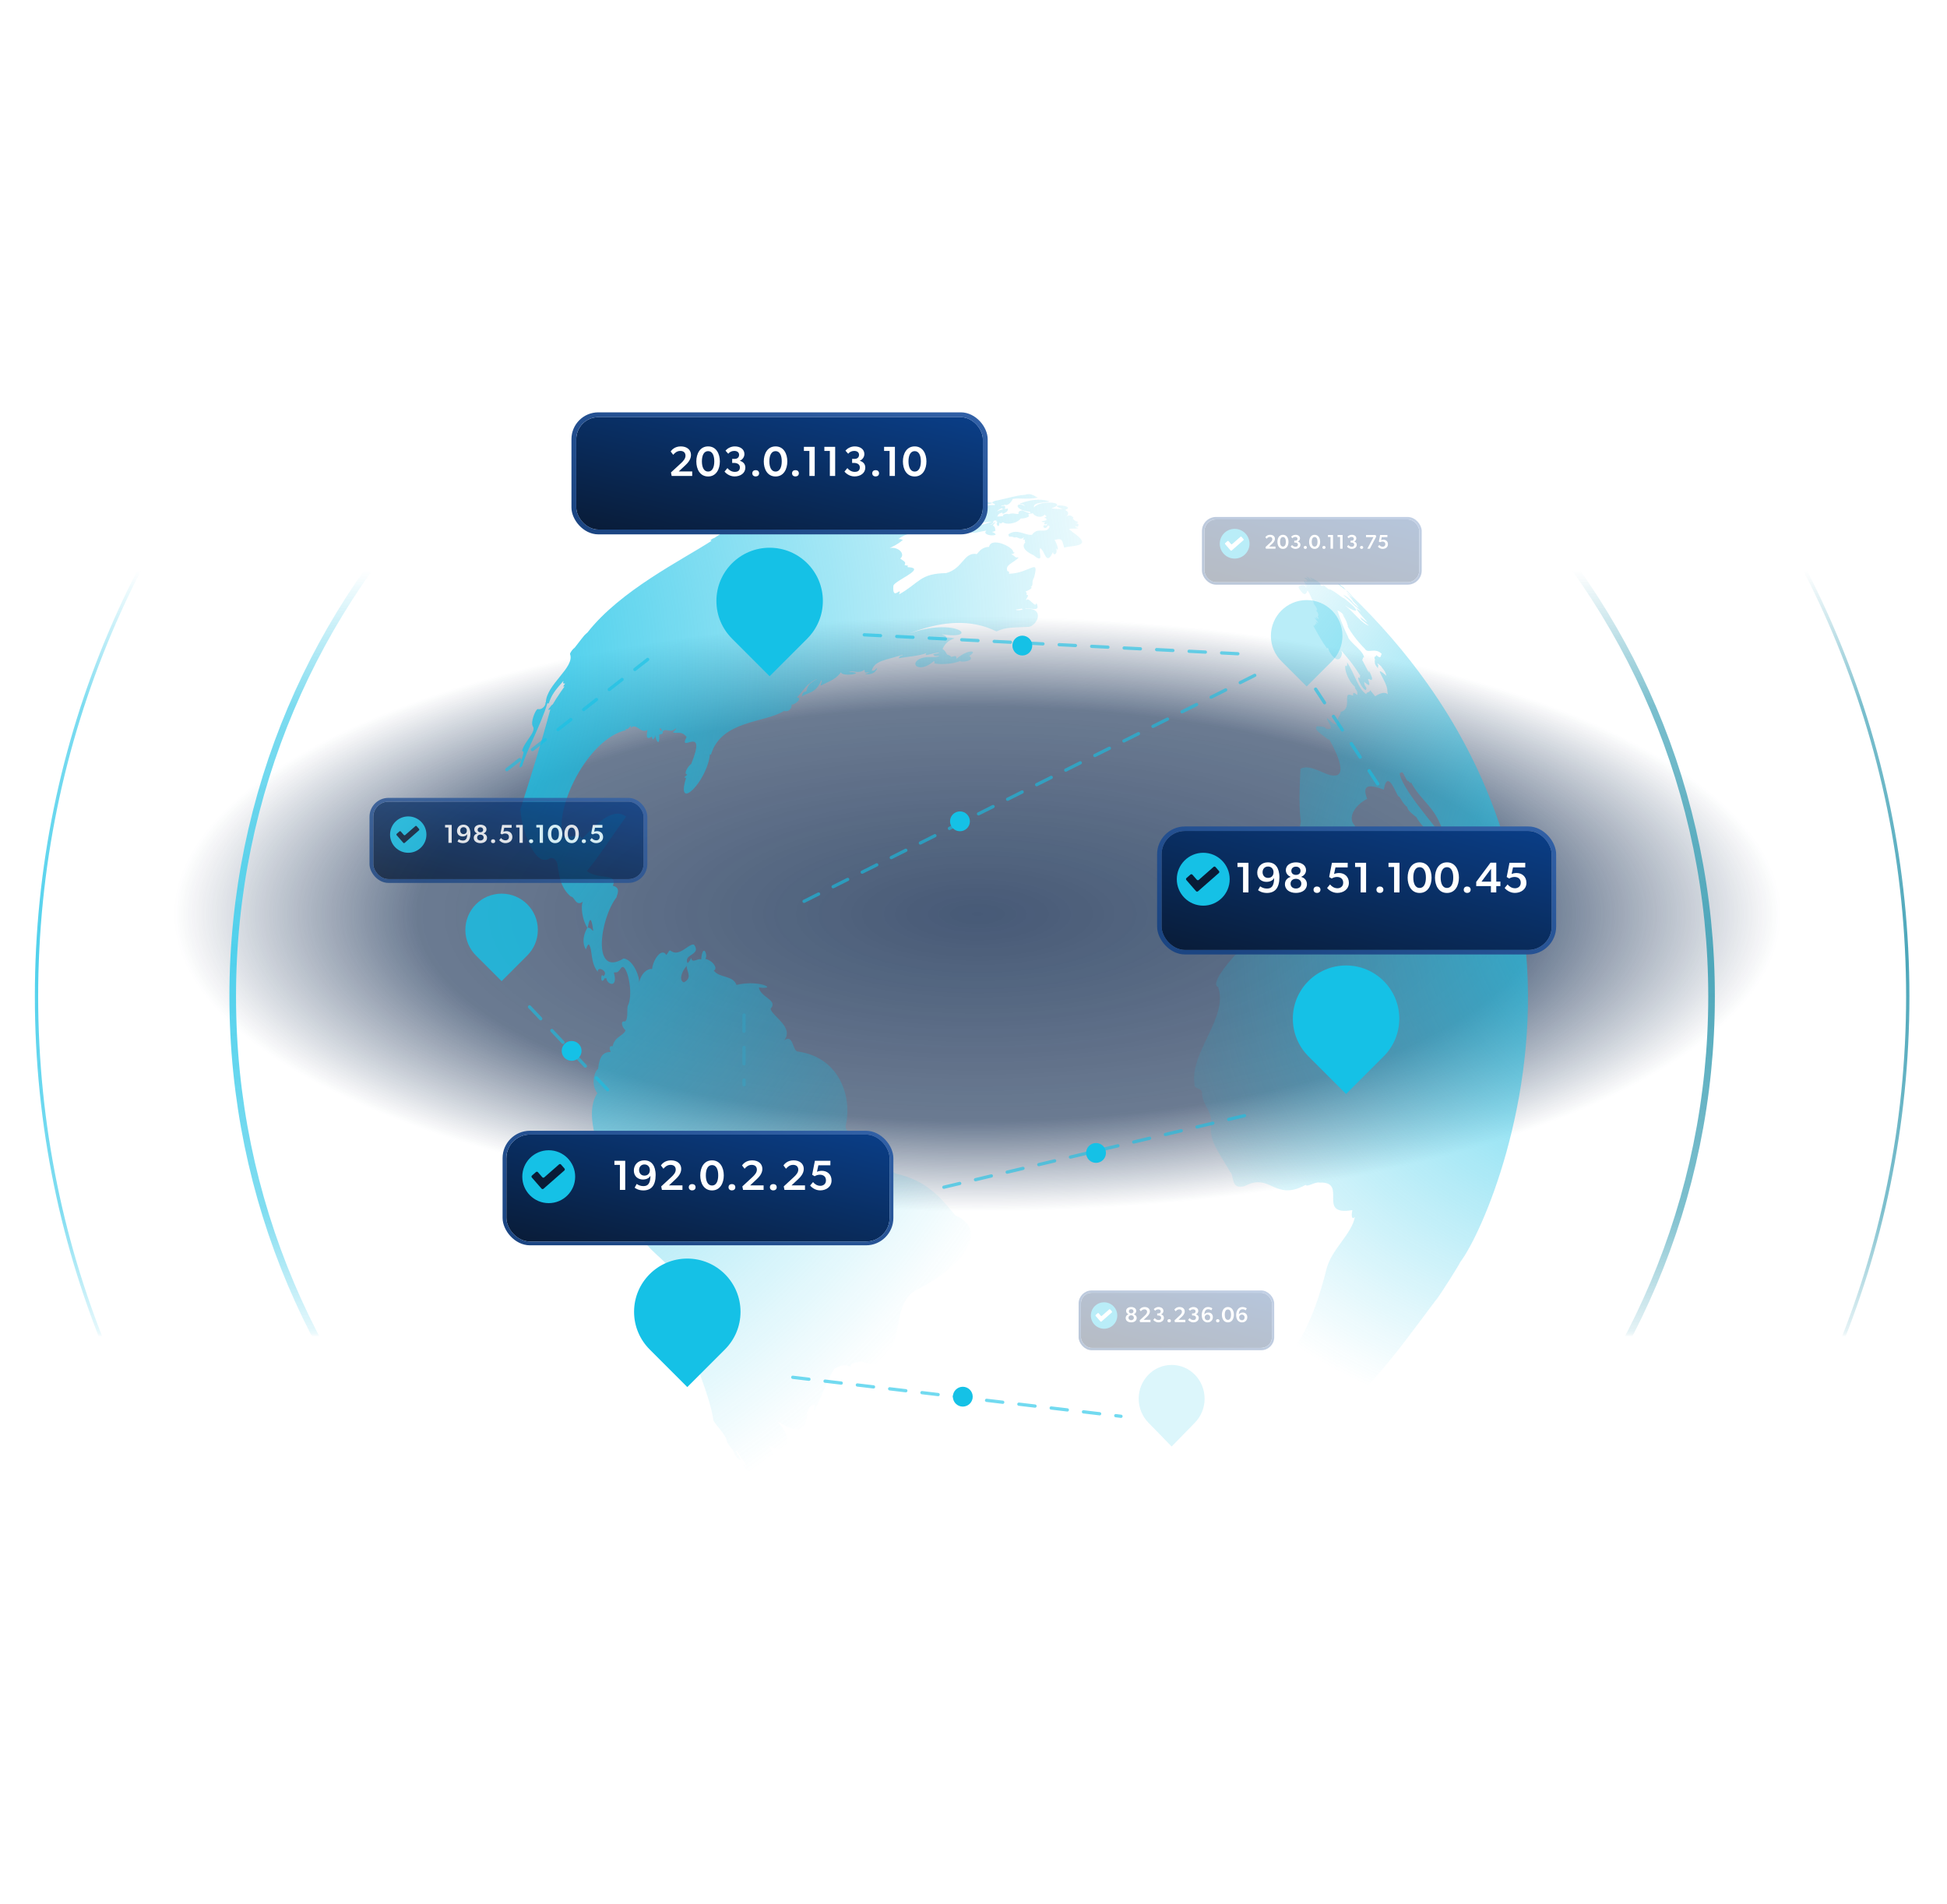 <svg width="589" height="576" viewBox="0 0 589 576" fill="none" xmlns="http://www.w3.org/2000/svg">
<g clip-path="url(#clip0_52637_10178)">
<g opacity="0.75">
<ellipse cx="295.698" cy="276.529" rx="331.573" ry="121.603" fill="url(#paint0_radial_52637_10178)"/>
<mask id="mask0_52637_10178" style="mask-type:alpha" maskUnits="userSpaceOnUse" x="6" y="158" width="579" height="246">
<rect x="7" y="158.018" width="577.098" height="245.782" rx="5.153" fill="#D9D9D9"/>
</mask>
<g mask="url(#mask0_52637_10178)">
<mask id="mask1_52637_10178" style="mask-type:alpha" maskUnits="userSpaceOnUse" x="-37" y="172" width="663" height="240">
<path d="M625.843 172.595H-36.733V411.97H625.843V172.595Z" fill="url(#paint1_linear_52637_10178)"/>
</mask>
<g mask="url(#mask1_52637_10178)">
<g filter="url(#filter0_d_52637_10178)">
<path d="M294.547 579.009C450.867 579.009 577.589 452.471 577.589 296.379C577.589 140.287 450.867 13.75 294.547 13.75C138.227 13.75 11.505 140.287 11.505 296.379C11.505 452.471 138.227 579.009 294.547 579.009Z" stroke="url(#paint2_linear_52637_10178)"/>
</g>
<g filter="url(#filter1_d_52637_10178)">
<path d="M294.546 519.739C418.085 519.739 518.233 419.738 518.233 296.379C518.233 173.021 418.085 73.019 294.546 73.019C171.008 73.019 70.86 173.021 70.86 296.379C70.86 419.738 171.008 519.739 294.546 519.739Z" stroke="url(#paint3_linear_52637_10178)" stroke-width="2"/>
</g>
</g>
</g>
</g>
<path d="M288.94 367.666C284.445 362.102 280.166 357.085 270.858 355.039C269.327 353.357 269.545 356.81 269.288 353.29C269.673 352.861 269.693 348.918 267.578 351.192C265.036 347.613 261.376 343.281 255.695 350.01C255.855 348.356 262.043 345.64 258.934 344.125C257.251 343.013 255.805 342.285 255.817 340.627C257.859 332.156 254.225 320.04 241.515 318.155C239.647 318.314 240.132 312.529 237.169 314.789C240.47 310.873 233.337 307.279 233.131 305.186C235.474 302.511 230.082 301.833 229.573 298.75C235.555 299.48 229.837 296.307 222.814 297.976C221.62 294.958 217.681 296.011 215.911 293.606C217.218 293.26 215.948 290.739 213.375 290.086C214.252 289.014 212.627 285.007 212.104 290.299C211.241 289.727 209.349 291.648 209.113 289.852C208.815 290.092 209.186 290.191 208.012 291.418C206.619 288.559 212.273 289.059 209.978 285.802C208.413 285.255 205.505 289.83 202.787 287.568C202.188 287.606 202.509 287.813 201.562 288.937C201.252 288.371 200.864 288.146 200.441 288.189C199.139 288.252 197.545 290.808 197.256 293.159C195.886 293.026 193.956 294.291 193.304 297.44C193.674 295.927 191.738 290.43 188.66 289.968C179.084 295.916 181.35 278.132 186.567 271.384C186.359 271.151 188.161 268.56 185.401 267.997C186.992 263.993 181.245 266.309 177.526 263.544C181.04 259.359 184.751 253.515 189.408 247.051C185.144 243.963 180.163 249.701 176.002 253.833C175.637 252.202 173.34 253.248 170.379 253.221C167.473 244.745 177.729 223.457 189.478 220.874C189.316 220.817 189.163 220.776 189.023 220.717C189.93 220.406 189.579 220.972 190.952 219.452C190.876 219.736 190.855 219.603 190.802 220.199C192.655 218.608 193.812 222.163 195.86 220.802C195.896 221.33 194.904 224.423 197.19 222.834C197.278 223.035 197.219 224.127 197.928 223.337L197.84 223.349C198.142 223.018 197.991 223.447 198.248 222.408C198.309 223.851 199.621 226.347 199.445 222.288C199.191 222.149 200.904 222.303 200.436 221.318C201.777 220.051 202.454 222.107 204.599 220.253C204.516 220.43 204.439 220.928 203.546 221.505C204.628 222.186 205.957 220.83 207.708 222.961C204.926 228.415 214.155 218.617 209.102 231.139C208.49 231.436 206.509 234.087 207.917 234.372C207.846 234.502 206.334 235.481 207.562 235.299C204.246 245.95 213.898 236.564 214.762 228.224L214.745 228.206L215.074 228.329C218.169 217.84 231.444 218.755 237.195 215.077C238.106 215.463 239.588 214.809 239.479 213.097C239.793 213.593 243.176 211.304 241.069 210.952C242.713 209.533 243.827 206.728 247.39 205.304C245.722 206.334 244.325 206.804 243.95 209.132C243.585 209.354 242.921 209.049 242.644 210.48C242.621 210.566 242.608 210.669 242.598 210.787C243.912 209.406 246.82 210.079 248.45 205.801C248.904 206.171 247.803 207.552 248.489 207.324C248.46 207.352 248.455 207.371 248.446 207.405C249.843 206.458 252.638 205.886 254.426 203.347C254.351 204.897 262.764 203.686 256.731 203.198C258.078 202.757 259.636 203.962 261.498 202.658C261.915 203.487 260.964 203.565 263.021 203.364C262.628 203.635 262.138 203.717 261.701 203.891C261.749 203.975 264.468 204.483 265.371 202.197C264.685 202.212 265.179 202.969 263.692 202.926C264.606 199.727 268.189 199.735 273.139 198.065C273.303 198.379 271.824 198.231 272 199.187C272.737 198.902 276.054 198.662 278.502 198.11C279.19 197.954 279.806 197.778 280.288 197.566C279.222 198.871 281.466 197.704 284.156 197.389C283.886 197.657 284.156 197.602 282.277 197.936C282.901 198.6 282.413 198.491 284.221 198.421C282.936 199.291 280.648 198.16 278.019 199.437C275.061 201.2 278.494 203.654 282.53 199.985C282.608 200.041 282.484 199.973 282.802 200.377C281.375 200.904 286.882 201.421 290.513 199.98C290.463 200.485 295.268 200.018 293.213 198.438C296.146 196.689 292.657 196.379 289.393 199.31C289.247 198.504 289.404 198.262 287.717 198.755C287.564 198.586 287.665 198.471 287.004 198.209C286.077 198.066 286.456 197.181 285.14 196.367C285.474 195.597 285.859 194.955 286.451 194.417C287.006 193.884 287.72 193.472 288.773 193.144C288.539 193.01 286.955 192.855 286.04 192.823C286.466 192.504 285.996 192.378 284.931 191.901C296.888 193.734 289.443 186.378 274.727 191.794C281.839 188.971 290.415 187.015 298.561 189.823C299.523 190.152 300.488 190.552 301.454 191.031C304.514 189.6 306.979 189.941 310.804 189.659C312.511 189.833 314.534 187.265 313.846 185.568C313.502 184.652 312.368 184.007 310.024 184.167C311.313 183.547 315.041 185.639 313.537 182.375C313.359 184.365 311.127 180.316 310.522 181.567C309.953 181.414 311.856 179.851 310.499 179.984C310.618 179.462 310.779 179.683 310.266 178.921C310.657 178.919 312.848 177.738 311.823 177.641C312.853 176.738 311.847 176.412 312.831 174.673C314.479 168.524 311.594 173.432 305.248 173.585C305.115 173.55 305.595 172.819 304.791 172.824C303.845 170.816 306.816 170.277 308.134 168.671L308.143 168.638C306.775 168.733 307.735 168.621 305.875 167.639C306.22 167.732 307.665 167.082 306.439 167.073C307.123 165.844 299.887 162.136 299.197 165.452C298.088 165.51 296.899 165.76 295.538 167.632C291.495 166.925 291.431 171.963 286.227 173.388C278.209 173.526 278.228 176.315 271.967 179.835C273.06 176.947 269.836 182.197 270.265 177.256C270.278 176.94 270.79 176.488 271.514 175.986C271.795 175.813 272.074 175.618 272.38 175.43C275.079 173.76 278.875 171.781 274.644 171.591C274.6 171.544 274.563 171.498 274.502 171.461C274.587 171.356 274.66 171.269 274.733 171.182C274.497 171.133 274.533 171.079 273.643 170.982C273.965 170.124 274.065 170.151 272.337 168.992C273.91 167.787 272.092 165.376 269.163 165.784C269.821 165.477 271.546 164.761 273.143 163.335C272.488 163.103 272.388 163.076 271.792 163.101C274.156 160.93 280.409 160.411 285.524 159.239C286.726 159.76 290.627 159.911 287.352 157.478C288.013 157.528 288.226 158.749 289.53 158.942C289.949 159.182 290.163 158.913 291.495 158.418C291.963 159.615 295.844 159.044 297.316 158.082C298.246 158.082 298.47 157.908 300.028 157.899C298.182 158.456 295.534 159.195 292.899 160.044C293.509 160.101 294.114 160.121 294.597 160.357C294.589 160.39 294.139 160.532 293.562 160.96C294.082 161.618 296.52 160.787 298.395 160.522C296.491 162.299 303.816 162.472 300.112 160.926C300.227 160.814 300.438 160.978 301.139 160.562C301.052 160.304 301.182 159.288 300.36 159.018C300.689 158.375 300.657 158.757 301.128 157.953C300.666 157.957 300.423 158.73 299.508 158.804C299.934 158.542 300.072 158.635 300.591 158.022C300.542 157.994 300.588 158.035 300.349 157.865C300.66 157.714 300.666 157.268 301.519 157.553C301.454 157.664 301.3 158.027 301.914 158.014C300.76 158.188 302.415 160.414 302.298 158.117C302.613 158.216 302.553 158.704 303.387 157.976C304.025 158.722 307.358 158.685 308.832 156.843C309.241 156.988 311.956 156.501 311.114 155.8C311.088 155.289 311.647 155.481 312.48 155.285C312.724 155.834 313.701 156.401 314.659 156.352C314.695 156.348 314.72 156.333 314.754 156.342C315.229 156.292 315.679 156.093 316.043 155.665C316.307 155.949 316.081 155.838 316.622 156.232C316.431 156.337 315.441 156.718 316.375 156.755C316.349 156.855 316.371 156.825 316.645 157.076C316.616 157.104 316.608 157.08 316.375 157.288C316.518 157.361 316.362 157.284 316.909 157.36C316.38 157.452 313.58 157.859 316.301 158.013C315.591 158.199 315.74 159.099 316.934 158.382C316.836 158.533 316.791 158.436 316.481 159.013C314.832 158.301 315.916 161.198 317.172 158.765C317.18 158.945 316.969 159.123 317.567 159.226C316.611 161.917 314.058 159.124 312.196 161.806C310.042 162.053 307.71 159.759 305.042 161.657C305.404 163.039 305.052 161.887 306.941 162.628C308.031 162.217 308.424 163.614 309.772 162.584C309.846 162.838 308.948 163.591 310.106 163.192C310.011 163.628 309.9 163.3 310.155 164.149C309.084 165.098 309.757 166.72 312.697 167.99C316.135 170.822 313.996 166.748 314.685 165.846C316.044 166.444 316.507 171.582 318.563 166.956C318.499 168.203 320.083 167.882 319.513 165.876C320.672 167.486 319.57 163.782 318.983 163.376C321.08 162.809 321.283 163.005 321.932 165.7C323.817 164.92 331.505 165.695 324.417 160.955C324.137 160.596 324.443 160.912 323.384 160.146C324.082 159.743 324.765 160.054 326.161 159.853C326.338 159.723 325.048 159.555 325.329 159.09C326.259 160.071 326.86 158.094 325.404 158.414C325.625 158.332 325.923 158.199 326.146 157.974C326.163 157.78 325.186 157.823 324.525 156.844C325.256 156.791 323.685 155.263 322.632 156.301C322.748 155.921 323.979 155.143 322.205 154.291C326.027 152.83 315.712 152.26 321.555 153.989C320.922 154.018 318.206 153.951 318.176 153.744C323.381 152.05 314.683 151.04 312.824 153.524C312.431 151.864 315.745 152.219 317.57 151.686C315.791 151.067 312.768 150.74 308.578 152.33C308.738 152.926 309.117 151.991 310.121 153.119C307.182 151.551 306.489 154.27 311.626 154.843C311.958 155.486 311.335 155.319 309.211 154.395C309.114 154.547 307.932 154.372 308.118 155.48C307.185 155.621 306.596 155.037 305.075 155.573C304.948 155.305 303.119 155.532 303.482 156.112C303.218 156.169 302.432 156.243 301.704 156.282C301.948 155.687 301.862 155.558 303.063 155.077C303.078 155.209 303.32 155.125 303.362 155.498C303.872 155.187 305.062 154.881 304.911 153.854C304.206 154.02 303.518 153.857 301.567 154.726C301.794 154.488 303.286 153.241 303.312 154.071C303.884 153.87 304.21 154.241 304.024 153.083C303.64 152.924 303.819 153.185 302.829 153.012C303.051 152.766 303.372 153.051 304.04 152.676C304.625 153.223 306.036 151.961 306.34 150.956C308.568 150.566 310.438 151.195 313.964 150.57C312.975 150.178 312.027 149 310.008 149.723C307.796 149.791 304.917 150.731 301.888 151.354C301.918 151.376 301.971 151.39 302.004 151.399C301.427 151.301 298.905 152.017 301.049 152.499C301.078 152.521 300.765 152.551 300.982 152.801C300.071 152.862 300.04 152.712 298.618 152.956C298.673 153.098 298.822 153.202 298.93 153.252C297.366 153.813 296.165 153.101 294.141 154.057C294.144 153.965 294.158 154.047 294.1 153.812C293.94 153.932 293.763 154.062 293.573 154.189C293.749 154.009 293.866 153.891 295.094 153.098C294.806 153.326 294.474 153.557 294.166 153.779C294.334 153.682 295.265 153.413 296.442 153.154C296.335 153.075 296.268 153.143 295.792 152.852C296.527 153.049 302.729 152.033 298.907 152.011C298.766 151.135 297.922 151.157 296.577 151.99C296.735 151.876 296.912 151.746 297.085 151.629C296.397 151.785 293.69 151.366 295.697 152.279C294.15 152.327 290.949 153.592 289.512 151.297C289.459 151.283 288.923 151.43 288.722 151.121C288.731 151.031 290.239 151.314 289.65 150.439C289.699 150.466 289.782 150.475 289.847 150.314C289.216 150.522 286.81 149.06 285.686 150.577C285.062 150.254 283.825 151.399 282.991 151.176C283.321 151.136 284.469 150.322 283.767 150.134C286.39 149.672 282.457 150.223 280.035 149.063C280.488 148.218 282.176 149.921 282.891 148.074C281.165 147.917 281.474 145.891 279.144 145.998C279.357 145.948 279.582 145.902 280.369 145.772C279.665 145.143 277.389 146.082 277.25 145.675C277.989 145.248 277.394 146.012 279.707 144.721C279.012 144.77 278.754 145.148 276.632 144.934C276.749 144.895 276.859 144.96 277.767 144.777C276.84 144.422 275.413 144.501 273.143 144.305C273.176 144.314 273.305 144.313 273.39 144.179C272.997 144.109 273.36 144.157 272.427 144.17C272.661 143.877 271.644 144.23 271.527 144.056C271.103 143.836 270.5 144.548 269.221 144.077C269.363 143.597 269.615 143.665 270.601 143.325C270.105 143.242 268.67 141.785 268.687 141.882L268.559 141.883C268.62 141.708 268.673 141.985 269.02 141.489C268.364 141.206 269.059 141.606 267.731 141.157C268.245 141.224 269.606 140.623 268.083 140.769C268.235 140.682 269.282 140.43 268.032 140.485C269.951 140.105 267.433 140.467 266.747 140.084C264.945 139.999 262.739 140.388 258.828 140.249C257.838 140.339 255.385 140.775 253.058 141.721C253.072 141.724 253.147 141.709 253.297 141.678C252.678 141.867 251.564 142.343 250.594 142.04C251.878 141.781 250.781 142.005 252.137 141.687C251.854 141.682 251.668 141.504 250.185 141.895C250.203 141.829 250.172 141.892 250.381 141.749C248.838 141.996 247.09 142.316 244.714 143.234C245.082 143.184 244.739 143.22 245.662 143.169C245.556 143.247 245.332 143.208 244.879 143.492C245.176 143.443 245.058 143.433 246.479 143.246C246.512 143.255 246.537 143.24 246.574 143.236C246.537 143.24 246.499 143.251 246.46 143.262C244.778 143.685 243.71 143.988 241.199 144.373C241.246 144.329 241.447 144.297 241.936 144.088C241.652 144.139 241.293 144.235 241 144.32L241.009 144.287C238.849 144.901 237.832 145.147 233.688 146.806C233.85 146.757 234.039 146.687 234.198 146.651C233.98 146.721 233.779 146.809 233.564 146.872C232.137 147.398 230.649 148.022 228.45 148.967C228.389 148.986 228.328 149.026 228.228 149.056C228.107 149.109 227.956 149.197 227.774 149.29C228.188 149.152 228.076 149.172 229.177 148.771C229.261 148.723 229.362 148.693 229.454 148.668C229.311 148.722 229.331 148.727 229.177 148.771C229.08 148.816 228.872 148.902 228.474 149.065C228.657 149.044 228.477 149.052 229.038 148.947C228.287 149.207 225.751 150.083 223.562 151.179L223.838 151.076C223.838 151.076 223.851 151.079 223.732 151.154C224.262 150.976 224.762 150.649 227.057 150.007L227.05 150.111C226.928 150.171 226.769 150.235 226.012 150.515C226.048 150.432 225.999 150.511 226.223 150.337C225.519 150.631 224.953 150.678 223.364 151.623C223.456 151.598 223.674 151.529 224.247 151.27C224.244 151.284 224.26 151.274 224.136 151.368L224.13 151.388L224.149 151.372C224.241 151.347 224.651 151.222 225.162 150.983C225.153 151.016 225.182 150.988 225.122 151.079C225.681 150.98 226.038 150.841 227.474 150.225L227.427 150.269C227.627 150.266 228.438 150.022 229.322 149.584C228.697 149.715 228.667 149.565 226.994 150.267C228.278 149.61 230.098 149.153 232.028 148.47L232.041 148.473C232.116 148.458 232.315 148.511 233.01 148.25C232.982 148.299 233.019 148.267 232.911 148.352C233.176 148.373 234.019 148.009 235.238 147.725C235.167 147.777 235.082 147.776 234.832 147.915C235.186 147.867 235.098 147.716 236.772 147.405C235.506 147.783 233.401 148.248 231.071 149.073C231.508 149.509 233.096 148.564 234.093 148.846C234.305 148.796 234.569 148.739 234.764 148.671C234.459 148.802 234.709 148.691 234.038 149.051C234.823 149.062 235.942 148.276 238.514 147.822C237.761 148.352 237.651 147.967 235.514 148.893C236.191 148.754 235.723 148.856 237.459 148.448C237.103 148.637 237.343 148.403 236.358 148.899C236.461 148.912 236.391 148.908 236.66 148.909C236.214 149.251 236.335 148.985 235.032 149.58C234.938 149.747 238.449 148.621 236.268 150.373L236.984 150.245C235.946 150.649 235.237 151.226 233.945 152.179L233.878 152.218C233.851 152.317 229.427 153.83 229.977 153.977C229.487 154.187 229.468 154.075 227.53 155.104C227.649 155.193 227.531 155.232 227.891 155.109C226.65 155.685 225.524 156.15 223.594 157.337C224.156 157.31 223.71 157.383 224.924 156.905C224.878 157 224.842 156.869 224.59 157.278C225.536 156.956 226.472 156.511 228.735 155.406C227.959 155.837 225.813 156.98 224.168 157.846L224.444 157.743C222.065 158.965 219.212 160.679 216.057 162.781C215.836 162.864 215.713 162.795 214.864 163.498L215.281 163.61C206.25 169.462 187.664 178.642 177.726 191.352C176.63 192.365 177.477 191.271 173.928 195.852C173.782 196.132 173.319 196.136 172.528 197.551C172.514 197.604 172.532 197.537 172.44 197.882C173.975 201.957 165.234 207.043 165.126 212.588C165.032 212.542 164.922 212.477 164.826 212.437C165.506 212.761 164.324 214.894 162.709 214.532C162.097 214.404 160.368 218.528 161.204 219.753C162.378 221.438 158.398 224.554 157.914 227.314C157.914 227.314 157.956 227.29 158.074 227.194L158.083 227.346L158.192 227.283C159.141 227.267 155.764 233.932 157.959 231.758C159.476 226.625 163.494 219.685 165.616 212.72L165.988 212.869C166.839 210.278 167.811 208.983 170.399 206.055C170.686 206.096 169.775 206.925 170.99 206.789C170.965 206.832 169.828 208.132 170.835 207.635C170.455 208.122 168.4 211.051 167.227 213.094C166.798 213.37 166.761 213.431 165.826 214.721C166.058 214.727 166.032 214.826 166.481 214.606C163.818 224.679 160.865 233.978 157.086 245.932C157.225 245.628 157.374 245.334 157.506 245.029C157.347 248.75 161.13 262.034 165.869 259.93C166.655 259.197 168.194 259.574 168.634 261.403C169.119 264.998 169.624 268.705 172.681 271.236C173.871 271.249 174.161 274.38 176.321 272.786C175.641 274.052 176.071 278.251 177.687 280.672C176.865 282.149 175.8 284.718 177.218 287.221C177.534 286.702 177.552 286.026 178.123 285.696C179.347 287.33 178.511 291.246 180.843 294.016C180.615 292.058 184.344 293.938 182.534 295.363C181.726 293.769 181.481 298.632 183.004 295.865C183.071 295.827 182.983 296.073 183.5 295.999C183.342 297.596 187.098 299.427 185.706 294.232C186.708 294.018 186.615 294.632 187.926 292.81C189.492 290.837 191.9 300.585 189.889 304.357C189.568 305.499 190.248 309.615 188.501 309.005C187.669 309.514 188.509 311.095 189.228 311.7C188.663 313.409 185.998 313.497 185.323 316.547C184.493 316.303 184.154 316.908 184.735 318.264C182.469 318.268 181.336 319.555 180.928 323.408C179.839 324.082 178.616 328.036 180.71 330.741C174.743 339.68 186.493 359.403 192.217 371.169C194.275 375.413 196.519 377.64 198.639 379.586C202.553 383.184 206.069 385.83 207.263 398.52C207.392 400.451 207.716 402.369 208.154 404.312C210.129 413 214.618 421.637 215.849 429.842C217.184 431.911 218.291 432.655 219.753 435.334L219.72 435.325C219.854 436.362 220.633 437.643 221.961 438.964C221.917 438.917 221.799 438.829 221.648 438.81C222.254 439.277 222.287 441.09 224.163 441.827C223.902 440.812 223.9 441.614 222.588 438.905C223.498 439.113 223.849 441.118 225.04 442.076C225.025 442.214 225.661 443.151 226.066 444.105C225.611 443.734 226.128 444.086 224.649 442.795C225.326 443.871 226.237 445.613 227.667 447.459C227.667 447.459 227.559 447.253 227.524 447.066C227.654 447.243 228.099 447.859 228.57 447.346L228.511 447.039C228.815 447.44 229.238 447.717 229.88 448.741C229.827 448.727 229.821 448.64 229.065 448.31C229.106 448.37 229.032 448.301 229.385 448.786C229.371 448.782 229.335 448.758 229.266 448.697C229.95 450.812 233.365 452.799 235.218 454.815C235.219 454.759 235.227 454.782 235.235 454.621C235.235 454.621 235.27 454.702 235.629 455.082C235.625 455.045 235.653 455.074 235.517 454.839C235.654 454.911 235.56 454.864 235.883 455.065L235.903 455.07L235.906 455.057C235.974 455.203 236.187 455.146 236.536 455.566C236.404 455.531 236.484 455.496 236.018 455.356C236.074 455.357 236.189 455.722 236.491 455.789C236.575 455.74 237.099 456.25 237.139 456.047C237.159 456.053 237.201 456.213 237.429 456.289L237.433 456.275C237.532 456.302 237.443 456.37 238.035 456.756C238.026 456.739 238.035 456.706 238.049 456.653C238.136 456.726 238.084 456.734 238.407 456.906L238.392 456.83C238.357 456.75 238.604 457.1 239.088 457.358L239.314 457.525L239.293 457.47L239.561 457.662C239.561 457.662 239.541 457.657 239.553 457.61C239.635 457.703 239.541 457.657 239.878 457.804C239.968 457.864 239.922 457.851 240.189 457.994C240.189 457.994 240.15 457.927 240.105 457.829C240.474 458.07 240.269 458.015 241.012 458.448C241.006 458.39 241.034 458.419 240.944 458.303C241.476 458.729 242.265 459.047 243.1 459.455L242.822 459.168C242.97 459.222 243.331 459.73 243.713 459.762C243.62 459.58 243.704 459.795 243.177 459.298C243.223 459.311 243.401 459.522 243.408 459.233C243.465 459.283 243.624 459.432 243.665 459.145C238.824 456.172 233.58 449.534 233.791 444.215C233.462 443.906 232.978 443.777 232.716 443.351C235.53 443.765 233.168 444.048 230.896 440.073C231.335 440.368 232.377 441.01 233.14 441.157C234.163 441.396 234.683 440.804 232.549 437.427C239.848 441.115 239.656 434.489 235.064 429.977C237.233 431.077 244.16 436.285 244.156 427.237C244.681 426.682 244.735 425.021 246.552 425.025C244.698 432.261 250.089 417.416 252.477 414.043C252.917 414.019 255.025 412.191 257.366 413.578C257.515 412.227 257.344 412.734 260.393 411.876C263.826 412.923 266.322 413.677 268.235 408.871C273.344 405.653 269.748 394.031 277.509 390.11C292.526 382.51 298.809 371.674 288.882 367.672L288.94 367.666ZM308.756 184.211C309.205 183.941 308.976 184.398 309.513 184.378C308.977 184.526 307.789 184.825 307.268 184.437C307.783 184.398 308.256 184.276 308.756 184.211ZM294.974 156.538C295.223 156.619 295.603 156.657 295.918 156.805C296.299 156.922 296.581 157.196 296.514 157.789C296.028 157.8 295.268 157.511 296.037 156.894C295.992 156.846 295.971 156.82 295.918 156.805C295.753 156.761 295.439 156.925 294.723 156.471L294.974 156.538ZM199.499 220.549C199.842 220.065 200.058 220.45 200.202 221.184C199.951 221.06 200.005 221.259 199.463 220.553L199.499 220.549ZM179.437 281.51C179.242 281.891 178.974 280.641 177.785 280.677C177.913 280.278 178.627 275.151 179.46 281.502L179.443 281.512L179.437 281.51ZM207.806 292.186C207.459 293.613 209.758 295.82 206.85 297.213C205.424 296.675 206.026 294.032 207.806 292.186ZM308.162 168.699C308.108 168.898 308.224 168.73 308.162 168.699V168.699Z" fill="url(#paint4_radial_52637_10178)"/>
<path d="M406.308 177.699C406.359 177.726 406.371 177.729 406.359 177.726L406.297 177.69C406.297 177.69 406.303 177.692 406.309 177.693L406.308 177.699Z" fill="url(#paint5_linear_52637_10178)"/>
<path d="M431.897 206.948C425.227 197.52 417.368 188.398 408.253 179.615C407.922 179.313 407.55 178.979 407.051 178.561C407.354 178.891 407.171 178.643 407.886 179.318C407.924 179.385 408.011 179.458 408.15 179.601L408.03 179.52C408.267 179.775 408.074 179.567 408.636 180.122L408.516 180.04C408.617 180.138 408.49 180.19 409.199 180.884C408.741 180.711 408.471 180.206 407.408 179.296C407.684 179.725 407.667 179.657 408.417 180.461C408.38 180.416 408.302 180.359 408.212 180.3C408.579 180.916 408.266 180.442 409.177 181.574L409.058 181.542C409.328 181.991 410.106 182.611 411.046 183.793C411.026 183.788 410.894 183.752 410.595 183.544C410.12 182.984 409.852 183.111 409.003 182.01C409.013 182.027 409.061 182.061 409.147 182.084C408.81 181.617 407.614 180.544 406.32 179.913C407.045 180.733 407.654 181.002 409.151 182.596C409.142 182.58 409.102 182.569 409.069 182.56C410.42 183.852 410.426 183.563 411.776 185.125C410.839 184.355 411.719 185.074 410.3 184.033C410.819 185.223 412.505 186.804 413.598 188.183C413.549 188.419 410.499 185.677 411.799 187.24L411.765 187.231C411.936 187.653 412.65 187.986 414.129 189.327C411.751 188.477 409.779 185.449 406.843 183.128C410.528 185.649 412.36 185.516 406.437 180.854C406.432 180.874 406.465 180.883 406.499 181.02C405.204 180.261 404.261 179.17 401.969 178.13C402.027 178.231 401.924 178.167 402.327 178.595C401.855 178.291 401.26 177.649 400.156 176.891C400.211 177.084 400.161 176.928 400.399 177.311C400.1 177.103 399.604 177.603 399.349 176.618L399.468 176.65C398.963 175.94 398.465 175.863 397.13 174.987C397.166 175.068 397.198 175.133 397.238 175.194C397.046 175.036 396.727 174.822 396.241 174.571C396.228 174.618 396.532 174.756 397.073 175.653C396.722 175.346 396.994 175.469 396.081 174.692C396.601 175.451 396.915 175.924 397.022 176.108C396.518 175.576 397.102 176.073 395.513 174.398C395.525 174.486 395.5 174.394 395.598 174.69C395.508 174.63 395.455 174.616 395.139 174.39C395.438 174.811 395.284 174.592 395.951 175.36C395.789 175.224 395.964 175.363 395.512 175.065C395.512 175.065 395.49 175.094 395.513 175.193C395.425 174.992 395.124 174.712 394.567 174.854C394.611 175.008 394.945 175.112 395.705 175.748C395.6 175.663 395.411 175.521 395.23 175.799C395.087 175.725 395.173 175.748 394.829 175.492C395.019 175.792 394.967 175.586 395.573 176.586C394.703 175.352 393.596 175.219 395.519 177.318C394.958 176.812 393.893 176.044 395.469 177.823C395.412 177.772 395.293 177.683 394.939 177.389L395.143 177.82C395.015 177.822 394.865 177 394.253 177.007C393.842 177.003 392.42 177.197 392.946 177.963C393.366 178.594 394.807 181.139 395.505 178.67C396.289 179.399 396.597 180.979 397.584 182.65C397.502 182.557 397.56 182.608 397.305 182.419C397.371 182.756 398.256 183.533 398.471 184.535C398.418 184.521 398.411 184.412 398.2 184.271L398.441 184.726L398.024 184.664C398.518 184.888 399.138 186.177 398.651 186.458C398.736 186.75 398.682 186.608 398.922 187.248C398.505 187.136 398.905 187.314 398.13 186.602C398.086 186.896 398.207 186.658 398.381 187.387C398.267 187.335 398.238 187.256 397.727 186.778C397.847 187.471 398.14 187.173 398.804 188.565C398.603 188.44 398.76 188.518 398.025 188.001C398.163 188.358 398.014 188.119 398.463 188.829C398.387 188.901 398.321 188.564 397.98 188.699C397.993 188.703 397.942 188.838 398.024 189.194C397.939 189.115 397.972 189.124 397.723 188.915C397.71 189.018 397.787 188.861 397.552 189.472C397.433 189.334 397.548 189.436 397.16 189.083C397.378 189.461 397.615 189.901 397.888 190.365C398.849 192.106 400.063 194.306 401.465 196.202C401.48 196.149 401.462 196.215 401.553 195.955C401.62 196.023 401.616 195.986 401.995 196.372C401.36 196.33 405.042 202.386 406.001 197.694C405.936 197.407 405.854 197.051 405.746 196.788C407.713 199.175 409.051 200.514 411.588 204.588L411.417 204.485C411.388 204.726 411.373 205.048 411.419 205.274C409.972 203.757 411.723 208.139 413.148 208.812C413.814 207.861 412.735 208.02 412.666 206.29C413.458 206.857 414.998 208.505 413.833 205.459C414.48 205.455 413.933 205.429 414.999 205.772C414.993 205.663 415.079 205.686 414.858 205.237C414.903 205.284 415.017 205.386 415.205 205.614C415.144 205.441 414.915 204.23 414.083 202.885C414.082 203.097 414.12 203.356 414.155 203.543C413.333 202.158 413.376 202.049 412.063 199.609C412.293 199.494 412.073 199.626 412.401 198.876C412.524 198.895 412.486 198.771 412.683 198.966C412.416 197.446 410.982 196.33 409.552 194.91C408.924 194.309 408.32 193.65 407.811 192.874L407.915 192.881C406.739 190.62 405.558 187.606 404.581 184.653C405.288 185.09 405.458 184.852 406.808 186.414C406.538 186.228 406.808 186.414 406.106 185.828C406.751 187.023 407.114 187.206 407.795 189.462C407.729 189.444 407.753 189.486 407.642 189.421C408.688 191.377 410.486 193.861 412.88 196.271C412.918 196.338 412.951 196.403 412.99 196.442C413.237 196.792 413.584 196.9 414.003 196.927C415.082 196.982 416.601 196.373 417.993 197.832C417.799 198.157 417.755 198.536 417.613 198.718C417.466 198.948 417.175 198.899 416.298 198.167C416.3 198.295 416.28 198.446 416.262 198.569C416.105 198.491 415.94 198.575 415.76 199.038C415.828 199.312 416.022 199.648 416.158 199.883C416.057 199.785 415.93 199.673 415.814 199.578C416.067 200.569 415.543 200.72 416.904 202.242C416.898 202.183 416.721 201.653 417.018 201.47C416.931 201.212 416.758 200.903 416.629 200.67C417.237 200.996 416.732 200.683 417.857 201.624C417.857 201.624 417.837 201.568 417.802 201.431C418.06 202.324 418.928 202.479 419.42 204.457C414.724 200.465 419.783 206.23 419.695 209.025C420.003 211.664 420.116 207.981 416.003 210.663C415.564 210.049 415.716 210.331 414.473 208.769C414.379 208.801 414.613 209.041 414.219 209.241C414.336 209.414 413.352 209.349 413.329 210.018C410.973 208.606 409.958 204.208 407.577 200.424C407.405 200.059 407.823 202.102 407.032 201.372C406.588 202.233 407.799 206.037 409.863 207.74C409.76 208.657 410.85 208.643 410.596 210.28C410.271 210.086 409.176 208.848 409.33 210.473C408.624 210.298 407.391 209.52 407.534 211.369L407.462 211.243C407.415 211.551 408.155 214.909 405.519 215.367C405.913 216.041 404.399 216.87 404.519 219.047C403.397 219.442 402.951 218.378 401.538 217.318C400.626 217.251 404.635 221.343 401.142 220.464C400.692 219.946 401.05 219.935 398.44 219.684C397.179 220.652 399.757 222.11 401.864 223.761C401.864 223.761 401.92 223.762 402.123 223.667C402.13 223.775 408.765 234.948 403.473 234.637C400.883 234.71 396.49 230.963 393.413 232.588C393.325 235.114 392.739 243.372 393.526 248.489C393.561 250.11 391.664 252.258 396.694 251.482C400.739 256.578 396.641 255.338 406.302 255.271C407.012 254.872 406.358 253.39 408.624 253.337C407.767 251.95 409.844 251.115 409.895 249.786C407.553 247.66 409.626 243.714 413.585 241.686C412.074 237.73 413.592 236.994 418.621 238.895C419.898 231.718 422.778 241.905 423.278 240.967C423.947 241.863 424.442 243.224 425.684 244.125C425.846 245.191 427.039 246.065 428.518 247.278C429.519 249.477 432.732 251.531 432.863 254.911C433.255 257.373 430.489 256.114 429.253 256.195C429.166 256.043 429.243 256.178 428.996 255.749C428.373 257.599 434.765 266.207 432.816 257.235C432.817 257.284 433.06 257.783 433.471 258.049C433.629 257.857 433.432 257.4 433.736 256.849C433.773 256.845 433.703 256.84 433.912 256.988C434.098 256.612 433.621 256.193 433.897 255.11C435.473 254.105 432.094 252.773 432.973 249.97C433.256 249.975 432.999 250.722 434.059 250.9C438.605 254.603 424.338 239.795 423.411 233.98C424.671 233.067 424.281 234.071 425.895 236.449L425.957 236.004C425.89 236.256 427.253 237.686 426.723 236.408C429.686 242.414 434.649 244.141 436.742 252.521C436.693 252.493 436.805 252.552 436.509 252.33C436.732 253.697 438.328 255.083 439.425 257.72C439.415 257.703 439.402 257.622 439.464 257.44C439.544 257.354 439.907 257.722 440.342 257.98C440.694 258.202 441.099 258.361 441.412 258.174C441.806 258.692 441.186 258.938 442.693 259.462C442.64 259.341 442.717 259.504 442.292 258.495C442.485 258.703 442.404 258.739 443.119 259.463C442.7 257.156 440.143 255.093 439.151 251.135C441.53 254.13 438.877 249.166 441.989 250.482C442.028 251.53 442.928 250.769 443.094 252.746C442.788 252.429 442.844 255.746 444.115 256.463C444.166 255.873 443.981 255.767 443.945 254.898C444.037 255.349 444.576 255.855 444.429 257.279C444.409 257.273 444.435 257.174 444.341 257.127C444.346 257.164 444.271 257.123 444.285 257.524C444.285 257.524 444.165 257.442 443.866 257.284C443.923 258.265 443.644 257.317 444.43 258.969C444.448 258.903 444.483 258.77 444.396 258.3C444.647 258.636 444.425 258.804 445.061 259.635C445.061 259.635 445.05 259.597 445.103 259.398C445.379 259.507 445.322 259.854 445.885 260.005C445.819 259.987 445.749 259.983 445.65 259.956L445.738 260.37C445.738 260.37 445.498 260.15 445.242 259.755C445.345 259.981 444.833 260.142 445.674 261.085C445.704 261.107 445.616 260.984 445.766 260.953C445.932 260.997 445.599 261.711 446.409 262.29C446.339 262.683 446.172 263.228 446.339 264.7C446.542 264.151 446.405 264.717 446.628 263.009C446.661 263.018 446.663 263.089 447.036 263.026L447.035 263.345L446.948 263.272C446.973 263.364 446.44 263.633 446.932 264.447C447.648 264.319 447.107 263.315 447.552 266.665C447.828 266.561 447.58 265.153 447.715 263.854C447.819 264.13 447.712 263.867 448.095 264.638L448.269 264.308C448.29 265.421 450.187 269.019 449.691 264.192C450.507 264.141 450.9 267.285 452.183 266.685C452.233 266.712 452.204 266.74 452.36 266.767C452.39 266.257 452.361 265.411 452.404 264.67C452.592 265.026 453.246 266.11 453.142 264.776C453.7 268.895 457.002 278.435 454.524 282.543C454.1 284.39 453.132 278.62 452.072 282.099C452.024 282.065 452.064 282.076 451.944 281.994C451.746 281.991 452.071 282.262 451.264 283.26C448.408 281.941 439.886 267.21 441.422 281.802C441.274 285.959 433.808 274.046 428.087 269.53C426.31 269.43 428.248 263.126 427.217 258.653C425.882 258.494 424.018 257.526 421.335 257.865C420.733 258.577 420.619 255.742 420.05 257.521C419.95 258.211 418.613 256.816 418.505 258.569C416.13 253.36 407.898 261.373 404.839 258.927C402.134 261.419 399.61 252.526 398.342 258.663C397.92 260.978 395.329 261.981 392.327 264.174C389.275 266.714 393.091 273.382 385.31 277.113C381.419 277.64 377.949 281.872 374.768 287.808C373.701 288.716 365.666 297.583 368.493 298.611C371.703 307.701 360.009 318.216 361.338 327.781C361.094 329.882 363.755 328.749 363.646 330.907C363.81 334.43 367.053 336.371 366.339 340.732C365.751 345.339 369.431 349.705 372.097 354.488C373.457 355.534 372.152 360.219 376.662 358.786C384.404 354.697 385.507 363.62 394.979 358.482C395.534 359.27 397.786 357.466 399.183 357.791C408.038 357.394 398.001 368.005 409.111 366.11C409.019 366.533 408.49 369.352 409.862 368.236C408.847 373.481 402.831 377.941 401.335 383.789C397.184 400.074 392.533 409.827 378.38 423.531C368.639 432.958 357.923 449.55 341.791 456.781C342.009 456.839 341.791 456.781 342.45 456.652C342.192 456.689 342.298 457.009 341.585 457.471C341.948 457.519 341.945 457.532 342.053 457.525C342.166 457.499 342.415 457.445 343.258 457.294C343.246 457.341 343.271 457.298 343.12 457.414C343.516 457.47 343.544 457.421 343.798 457.347C344.048 457.286 344.519 457.199 345.845 457.178C345.917 457.496 345.682 457.525 346.612 457.313C346.638 457.426 346.479 457.277 346.506 457.654C346.785 457.622 346.559 457.668 347.753 457.398L347.819 457.629C353.862 456.677 369.82 450.309 375.089 446.757C375.085 446.771 375.126 446.696 375.009 446.736C381.264 443.931 385.944 441.571 393.049 435.195L393.04 435.228C410.415 426.832 422.044 409.696 434.395 393.308L434.396 393.357C436.188 391.068 441.854 381.928 441.693 381.92C448.389 373.07 465.665 333.375 461.647 288.052C459.098 259.299 449.662 232.024 431.871 206.912L431.897 206.948ZM446.112 260.059C446.145 260.068 446.198 260.082 446.248 260.081C446.206 260.105 446.192 260.08 446.112 260.059Z" fill="url(#paint6_radial_52637_10178)"/>
<path d="M407.3 178.667C407.627 178.981 407.94 179.3 408.267 179.615C408.592 179.914 408.888 180.186 409.191 180.459C408.747 179.97 408.433 179.765 408.396 179.692C407.62 178.901 407.454 178.779 407.3 178.667Z" fill="url(#paint7_linear_52637_10178)"/>
<path d="M406.317 177.706C406.267 177.679 406.181 177.628 406.047 177.52C406.183 177.649 406.041 177.54 406.456 177.928C406.083 177.623 405.916 177.372 404.798 176.589C405.101 176.862 405.629 177.359 406.906 178.368L406.913 178.342C407.111 178.53 407.202 178.59 407.297 178.658C406.963 178.341 406.652 178.016 406.312 177.698L406.317 177.706Z" fill="url(#paint8_linear_52637_10178)"/>
<path opacity="0.6" d="M153.318 232.859L198.539 197.469" stroke="#15C1E6" stroke-width="0.983" stroke-linecap="round" stroke-dasharray="4.92 4.92"/>
<path opacity="0.6" d="M239.828 416.693L339.118 428.49" stroke="#15C1E6" stroke-width="0.983" stroke-linecap="round" stroke-dasharray="4.92 4.92"/>
<path opacity="0.6" d="M285.54 359.184L378.44 337.065" stroke="#15C1E6" stroke-width="0.983" stroke-linecap="round" stroke-dasharray="4.92 4.92"/>
<path opacity="0.6" d="M160.199 304.624L184.284 330.184" stroke="#15C1E6" stroke-width="0.983" stroke-linecap="round" stroke-dasharray="4.92 4.92"/>
<path opacity="0.6" d="M398 208.5L407.5 223L416.78 237.169" stroke="#15C1E6" stroke-width="0.983" stroke-linecap="round" stroke-dasharray="4.92 4.92"/>
<path opacity="0.6" d="M379.584 204.322L240.319 274.148" stroke="#15C1E6" stroke-width="0.983" stroke-linecap="round" stroke-dasharray="4.92 4.92"/>
<path opacity="0.2" d="M225.082 307.081L225.082 328.217" stroke="#15C1E6" stroke-width="0.983" stroke-linecap="round" stroke-dasharray="4.92 4.92"/>
<path opacity="0.6" d="M261.455 192.062L376.582 197.891" stroke="#15C1E6" stroke-width="0.983" stroke-linecap="round" stroke-dasharray="4.92 4.92"/>
<g filter="url(#filter2_dd_52637_10178)">
<rect x="348" y="248" width="118" height="36" rx="7.059" fill="url(#paint9_linear_52637_10178)"/>
<rect x="347.319" y="247.319" width="119.361" height="37.361" rx="7.739" stroke="url(#paint10_linear_52637_10178)" stroke-width="1.361"/>
</g>
<g filter="url(#filter3_d_52637_10178)">
<path d="M364 274C359.582 274 356 270.418 356 266C356 261.582 359.582 258 364 258C368.418 258 372 261.582 372 266C372 270.418 368.418 274 364 274Z" fill="#15C1E6"/>
</g>
<g clip-path="url(#clip1_52637_10178)">
<path d="M367.719 262.319C367.565 262.139 367.299 262.122 367.124 262.276L362.654 266.199C362.478 266.353 362.209 266.332 362.055 266.157L360.728 264.634C360.574 264.458 360.305 264.441 360.13 264.595L358.932 265.647C358.752 265.801 358.739 266.071 358.889 266.246L360.493 268.09L360.912 268.569L361.819 269.609C361.973 269.789 362.239 269.806 362.418 269.652L368.724 264.12C368.899 263.966 368.916 263.697 368.762 263.521L367.714 262.319H367.719Z" fill="#091B36"/>
</g>
<path d="M376.046 262.304H374.356V261.03H377.684V270H376.046V262.304ZM381.221 268.154C381.663 268.479 382.352 268.83 383.236 268.83C383.899 268.83 384.419 268.687 384.796 268.232C385.225 267.725 385.446 266.828 385.446 265.645C385.186 266.139 384.497 266.802 383.106 266.802C381.702 266.802 380.337 265.879 380.337 264.046C380.337 262.304 381.559 260.9 383.548 260.9C385.069 260.9 385.862 261.641 386.278 262.278C386.655 262.837 387.045 263.942 387.045 265.398C387.045 266.997 386.694 268.284 386.005 269.064C385.407 269.766 384.445 270.156 383.288 270.156C381.78 270.156 380.896 269.558 380.584 269.311L381.221 268.154ZM385.264 263.877C385.264 262.98 384.679 262.161 383.6 262.161C382.521 262.161 381.949 262.98 381.949 263.877C381.949 264.774 382.521 265.606 383.6 265.606C384.679 265.606 385.264 264.878 385.264 263.877ZM392.043 270.143C390.223 270.143 388.715 269.233 388.715 267.491C388.715 266.412 389.404 265.606 390.431 265.307V265.268C389.781 265.021 388.988 264.358 388.988 263.253C388.988 261.719 390.431 260.9 392.043 260.9C393.655 260.9 395.098 261.719 395.098 263.253C395.098 264.358 394.305 265.021 393.655 265.268V265.307C394.682 265.606 395.371 266.412 395.371 267.491C395.371 269.233 393.863 270.143 392.043 270.143ZM392.043 264.696C392.849 264.696 393.434 264.241 393.434 263.461C393.434 262.694 392.849 262.2 392.043 262.2C391.237 262.2 390.652 262.694 390.652 263.461C390.652 264.241 391.237 264.696 392.043 264.696ZM392.043 268.817C392.927 268.817 393.668 268.297 393.668 267.361C393.668 266.425 392.966 265.879 392.043 265.879C391.12 265.879 390.418 266.425 390.418 267.361C390.418 268.297 391.159 268.817 392.043 268.817ZM398.419 270.143C397.795 270.143 397.366 269.779 397.366 269.181C397.366 268.57 397.795 268.206 398.419 268.206C399.017 268.206 399.459 268.57 399.459 269.181C399.459 269.779 399.017 270.143 398.419 270.143ZM404.613 268.739C405.393 268.739 406.342 268.284 406.342 267.062C406.342 265.853 405.484 265.32 404.47 265.32C403.872 265.32 403.274 265.515 402.858 265.788L402.091 265.333L402.936 261.03H407.707L407.694 262.421H404.002L403.573 264.423C404.002 264.241 404.535 264.124 405.081 264.124C406.719 264.124 408.058 265.203 408.058 267.088C408.058 269.051 406.407 270.143 404.548 270.143C402.845 270.143 401.688 268.96 401.467 268.648L402.364 267.582C402.819 268.154 403.586 268.739 404.613 268.739ZM411.626 262.304H409.936V261.03H413.264V270H411.626V262.304ZM417.451 270.143C416.827 270.143 416.398 269.779 416.398 269.181C416.398 268.57 416.827 268.206 417.451 268.206C418.049 268.206 418.491 268.57 418.491 269.181C418.491 269.779 418.049 270.143 417.451 270.143ZM421.737 262.304H420.047V261.03H423.375V270H421.737V262.304ZM425.833 265.528C425.833 263.175 426.951 260.9 429.46 260.9C431.969 260.9 433.074 263.175 433.074 265.528C433.074 267.881 431.969 270.156 429.46 270.156C426.938 270.156 425.833 267.881 425.833 265.528ZM431.358 265.502C431.358 263.669 430.76 262.356 429.46 262.356C428.16 262.356 427.549 263.669 427.549 265.502C427.549 267.322 428.16 268.648 429.46 268.648C430.76 268.648 431.358 267.322 431.358 265.502ZM434.107 265.528C434.107 263.175 435.225 260.9 437.734 260.9C440.243 260.9 441.348 263.175 441.348 265.528C441.348 267.881 440.243 270.156 437.734 270.156C435.212 270.156 434.107 267.881 434.107 265.528ZM439.632 265.502C439.632 263.669 439.034 262.356 437.734 262.356C436.434 262.356 435.823 263.669 435.823 265.502C435.823 267.322 436.434 268.648 437.734 268.648C439.034 268.648 439.632 267.322 439.632 265.502ZM443.856 270.143C443.232 270.143 442.803 269.779 442.803 269.181C442.803 268.57 443.232 268.206 443.856 268.206C444.454 268.206 444.896 268.57 444.896 269.181C444.896 269.779 444.454 270.143 443.856 270.143ZM451.025 268.076H446.579V266.815L450.908 260.991H452.65V266.711H453.898V268.076H452.65V270H451.025V268.076ZM451.064 266.737V262.85L448.178 266.737H451.064ZM458.324 268.739C459.104 268.739 460.053 268.284 460.053 267.062C460.053 265.853 459.195 265.32 458.181 265.32C457.583 265.32 456.985 265.515 456.569 265.788L455.802 265.333L456.647 261.03H461.418L461.405 262.421H457.713L457.284 264.423C457.713 264.241 458.246 264.124 458.792 264.124C460.43 264.124 461.769 265.203 461.769 267.088C461.769 269.051 460.118 270.143 458.259 270.143C456.556 270.143 455.399 268.96 455.178 268.648L456.075 267.582C456.53 268.154 457.297 268.739 458.324 268.739Z" fill="white"/>
<path fill-rule="evenodd" clip-rule="evenodd" d="M395.824 319.584C392.909 316.67 391.106 312.644 391.106 308.197C391.106 299.305 398.315 292.096 407.207 292.096C416.1 292.096 423.308 299.305 423.308 308.197C423.308 312.644 421.506 316.67 418.591 319.584L418.593 319.586L407.208 330.971L395.823 319.586L395.824 319.584Z" fill="#15C1E6"/>
<g filter="url(#filter4_dd_52637_10178)">
<rect x="149.743" y="339.808" width="115.935" height="32.372" rx="7.134" fill="url(#paint11_linear_52637_10178)"/>
<rect x="149.171" y="339.236" width="117.078" height="33.515" rx="7.706" stroke="url(#paint12_linear_52637_10178)" stroke-width="1.143"/>
</g>
<g filter="url(#filter5_d_52637_10178)">
<path d="M166 364C161.582 364 158 360.418 158 356C158 351.582 161.582 348 166 348C170.418 348 174 351.582 174 356C174 360.418 170.418 364 166 364Z" fill="#15C1E6"/>
</g>
<g clip-path="url(#clip2_52637_10178)">
<path d="M169.719 352.319C169.565 352.139 169.299 352.122 169.124 352.276L164.654 356.199C164.478 356.353 164.209 356.332 164.055 356.157L162.728 354.634C162.574 354.458 162.305 354.441 162.13 354.595L160.932 355.647C160.752 355.801 160.739 356.071 160.889 356.246L162.493 358.09L162.912 358.569L163.819 359.609C163.973 359.789 164.239 359.806 164.418 359.652L170.724 354.12C170.899 353.966 170.916 353.697 170.762 353.521L169.714 352.319H169.719Z" fill="#091B36"/>
</g>
<path d="M187.53 352.434H185.868V351.182H189.14V360H187.53V352.434ZM192.617 358.185C193.052 358.505 193.729 358.85 194.598 358.85C195.25 358.85 195.761 358.709 196.132 358.262C196.554 357.764 196.771 356.882 196.771 355.719C196.515 356.204 195.838 356.856 194.471 356.856C193.09 356.856 191.748 355.949 191.748 354.147C191.748 352.434 192.95 351.054 194.905 351.054C196.4 351.054 197.18 351.783 197.589 352.409C197.959 352.958 198.343 354.045 198.343 355.476C198.343 357.048 197.998 358.313 197.32 359.08C196.733 359.77 195.787 360.153 194.649 360.153C193.167 360.153 192.298 359.565 191.991 359.323L192.617 358.185ZM196.592 353.981C196.592 353.099 196.017 352.294 194.956 352.294C193.895 352.294 193.333 353.099 193.333 353.981C193.333 354.862 193.895 355.68 194.956 355.68C196.017 355.68 196.592 354.965 196.592 353.981ZM200.026 358.939L203.08 356.115C203.783 355.463 204.422 354.735 204.422 353.866C204.422 352.984 203.86 352.422 202.863 352.422C201.751 352.422 201.125 353.124 200.703 353.597L199.936 352.588C200.217 352.179 201.125 351.054 202.991 351.054C204.869 351.054 206.083 352.089 206.083 353.648C206.083 355.156 204.895 356.268 204.345 356.792L202.377 358.633H206.454V360H200.243L200.026 358.939ZM209.399 360.141C208.786 360.141 208.364 359.783 208.364 359.195C208.364 358.594 208.786 358.236 209.399 358.236C209.987 358.236 210.421 358.594 210.421 359.195C210.421 359.783 209.987 360.141 209.399 360.141ZM211.839 355.604C211.839 353.291 212.938 351.054 215.405 351.054C217.871 351.054 218.958 353.291 218.958 355.604C218.958 357.917 217.871 360.153 215.405 360.153C212.926 360.153 211.839 357.917 211.839 355.604ZM217.271 355.578C217.271 353.776 216.683 352.485 215.405 352.485C214.127 352.485 213.526 353.776 213.526 355.578C213.526 357.367 214.127 358.671 215.405 358.671C216.683 358.671 217.271 357.367 217.271 355.578ZM221.423 360.141C220.81 360.141 220.388 359.783 220.388 359.195C220.388 358.594 220.81 358.236 221.423 358.236C222.011 358.236 222.446 358.594 222.446 359.195C222.446 359.783 222.011 360.141 221.423 360.141ZM224.573 358.939L227.627 356.115C228.33 355.463 228.969 354.735 228.969 353.866C228.969 352.984 228.407 352.422 227.41 352.422C226.298 352.422 225.672 353.124 225.25 353.597L224.484 352.588C224.765 352.179 225.672 351.054 227.538 351.054C229.417 351.054 230.631 352.089 230.631 353.648C230.631 355.156 229.442 356.268 228.893 356.792L226.925 358.633H231.001V360H224.79L224.573 358.939ZM233.946 360.141C233.333 360.141 232.911 359.783 232.911 359.195C232.911 358.594 233.333 358.236 233.946 358.236C234.534 358.236 234.969 358.594 234.969 359.195C234.969 359.783 234.534 360.141 233.946 360.141ZM237.096 358.939L240.151 356.115C240.854 355.463 241.493 354.735 241.493 353.866C241.493 352.984 240.93 352.422 239.933 352.422C238.822 352.422 238.195 353.124 237.774 353.597L237.007 352.588C237.288 352.179 238.195 351.054 240.061 351.054C241.94 351.054 243.154 352.089 243.154 353.648C243.154 355.156 241.966 356.268 241.416 356.792L239.448 358.633H243.525V360H237.314L237.096 358.939ZM248.169 358.76C248.936 358.76 249.869 358.313 249.869 357.112C249.869 355.923 249.026 355.399 248.029 355.399C247.441 355.399 246.853 355.591 246.444 355.859L245.69 355.412L246.521 351.182H251.211L251.198 352.549H247.569L247.147 354.517C247.569 354.339 248.093 354.223 248.63 354.223C250.24 354.223 251.556 355.284 251.556 357.137C251.556 359.067 249.933 360.141 248.106 360.141C246.431 360.141 245.294 358.978 245.077 358.671L245.959 357.623C246.406 358.185 247.16 358.76 248.169 358.76Z" fill="white"/>
<path fill-rule="evenodd" clip-rule="evenodd" d="M196.535 408.261C193.62 405.347 191.817 401.321 191.817 396.874C191.817 387.981 199.025 380.773 207.918 380.773C216.81 380.773 224.019 387.981 224.019 396.874C224.019 401.321 222.216 405.347 219.301 408.261L219.303 408.263L207.918 419.648L196.533 408.263L196.535 408.261Z" fill="#15C1E6"/>
<g filter="url(#filter6_dd_52637_10178)">
<rect x="171.121" y="123" width="123" height="34" rx="6.661" fill="url(#paint13_linear_52637_10178)"/>
<rect x="170.391" y="122.271" width="124.459" height="35.459" rx="7.391" stroke="url(#paint14_linear_52637_10178)" stroke-width="1.459"/>
</g>
<path d="M202.977 142.939L206.032 140.115C206.735 139.463 207.374 138.735 207.374 137.866C207.374 136.984 206.811 136.422 205.815 136.422C204.703 136.422 204.076 137.124 203.655 137.597L202.888 136.588C203.169 136.179 204.076 135.054 205.942 135.054C207.821 135.054 209.035 136.089 209.035 137.648C209.035 139.156 207.847 140.268 207.297 140.792L205.329 142.633H209.406V144H203.195L202.977 142.939ZM210.651 139.604C210.651 137.291 211.75 135.054 214.217 135.054C216.683 135.054 217.769 137.291 217.769 139.604C217.769 141.917 216.683 144.153 214.217 144.153C211.737 144.153 210.651 141.917 210.651 139.604ZM216.083 139.578C216.083 137.776 215.495 136.485 214.217 136.485C212.939 136.485 212.338 137.776 212.338 139.578C212.338 141.367 212.939 142.671 214.217 142.671C215.495 142.671 216.083 141.367 216.083 139.578ZM223.82 139.425C224.536 139.591 225.481 140.192 225.481 141.457C225.481 143.144 224.012 144.141 222.21 144.141C220.536 144.141 219.398 142.978 219.181 142.671L220.063 141.623C220.51 142.185 221.264 142.76 222.274 142.76C223.283 142.76 223.833 142.326 223.833 141.393C223.833 140.473 222.989 140.051 222.082 140.051H221.494V138.837H222.21C223.028 138.837 223.59 138.402 223.59 137.597C223.59 136.894 223.04 136.422 222.146 136.422C221.354 136.422 220.727 136.754 220.306 137.278L219.475 136.345C219.884 135.846 220.893 135.054 222.286 135.054C223.922 135.054 225.2 135.91 225.2 137.38C225.2 138.441 224.395 139.182 223.82 139.386V139.425ZM228.618 144.141C228.005 144.141 227.583 143.783 227.583 143.195C227.583 142.594 228.005 142.236 228.618 142.236C229.206 142.236 229.641 142.594 229.641 143.195C229.641 143.783 229.206 144.141 228.618 144.141ZM231.058 139.604C231.058 137.291 232.158 135.054 234.624 135.054C237.091 135.054 238.177 137.291 238.177 139.604C238.177 141.917 237.091 144.153 234.624 144.153C232.145 144.153 231.058 141.917 231.058 139.604ZM236.49 139.578C236.49 137.776 235.902 136.485 234.624 136.485C233.346 136.485 232.745 137.776 232.745 139.578C232.745 141.367 233.346 142.671 234.624 142.671C235.902 142.671 236.49 141.367 236.49 139.578ZM240.642 144.141C240.029 144.141 239.607 143.783 239.607 143.195C239.607 142.594 240.029 142.236 240.642 142.236C241.23 142.236 241.665 142.594 241.665 143.195C241.665 143.783 241.23 144.141 240.642 144.141ZM244.855 136.434H243.194V135.182H246.466V144H244.855V136.434ZM251.042 136.434H249.381V135.182H252.652V144H251.042V136.434ZM260.104 139.425C260.82 139.591 261.766 140.192 261.766 141.457C261.766 143.144 260.296 144.141 258.494 144.141C256.82 144.141 255.683 142.978 255.465 142.671L256.347 141.623C256.794 142.185 257.548 142.76 258.558 142.76C259.568 142.76 260.117 142.326 260.117 141.393C260.117 140.473 259.274 140.051 258.366 140.051H257.779V138.837H258.494C259.312 138.837 259.874 138.402 259.874 137.597C259.874 136.894 259.325 136.422 258.43 136.422C257.638 136.422 257.012 136.754 256.59 137.278L255.759 136.345C256.168 135.846 257.178 135.054 258.571 135.054C260.207 135.054 261.485 135.91 261.485 137.38C261.485 138.441 260.68 139.182 260.104 139.386V139.425ZM264.903 144.141C264.289 144.141 263.867 143.783 263.867 143.195C263.867 142.594 264.289 142.236 264.903 142.236C265.49 142.236 265.925 142.594 265.925 143.195C265.925 143.783 265.49 144.141 264.903 144.141ZM269.116 136.434H267.454V135.182H270.726V144H269.116V136.434ZM273.143 139.604C273.143 137.291 274.242 135.054 276.708 135.054C279.175 135.054 280.261 137.291 280.261 139.604C280.261 141.917 279.175 144.153 276.708 144.153C274.229 144.153 273.143 141.917 273.143 139.604ZM278.574 139.578C278.574 137.776 277.986 136.485 276.708 136.485C275.43 136.485 274.83 137.776 274.83 139.578C274.83 141.367 275.43 142.671 276.708 142.671C277.986 142.671 278.574 141.367 278.574 139.578Z" fill="white"/>
<path fill-rule="evenodd" clip-rule="evenodd" d="M221.445 193.202C218.53 190.288 216.727 186.262 216.727 181.815C216.727 172.922 223.936 165.713 232.828 165.713C241.721 165.713 248.929 172.922 248.929 181.815C248.929 186.262 247.127 190.288 244.212 193.201L244.214 193.204L232.829 204.589L221.444 193.204L221.445 193.202Z" fill="#15C1E6"/>
<g opacity="0.8">
<g filter="url(#filter7_dd_52637_10178)">
<rect x="110.725" y="240.337" width="81.753" height="23.434" rx="4.572" fill="url(#paint15_linear_52637_10178)"/>
<rect x="110.152" y="239.764" width="82.899" height="24.58" rx="5.145" stroke="url(#paint16_linear_52637_10178)" stroke-width="1.146"/>
</g>
<path d="M135.659 250.35H134.638V249.581H136.649V255H135.659V250.35ZM138.786 253.885C139.053 254.081 139.47 254.293 140.004 254.293C140.404 254.293 140.718 254.207 140.946 253.932C141.205 253.625 141.339 253.084 141.339 252.369C141.182 252.667 140.765 253.068 139.925 253.068C139.077 253.068 138.252 252.51 138.252 251.403C138.252 250.35 138.99 249.502 140.192 249.502C141.111 249.502 141.59 249.95 141.842 250.335C142.069 250.672 142.305 251.34 142.305 252.22C142.305 253.186 142.093 253.963 141.677 254.434C141.315 254.859 140.734 255.094 140.035 255.094C139.124 255.094 138.59 254.733 138.401 254.584L138.786 253.885ZM141.229 251.301C141.229 250.759 140.875 250.264 140.224 250.264C139.572 250.264 139.226 250.759 139.226 251.301C139.226 251.843 139.572 252.345 140.224 252.345C140.875 252.345 141.229 251.905 141.229 251.301ZM145.324 255.086C144.225 255.086 143.314 254.537 143.314 253.484C143.314 252.832 143.73 252.345 144.351 252.165V252.141C143.958 251.992 143.479 251.591 143.479 250.924C143.479 249.997 144.351 249.502 145.324 249.502C146.298 249.502 147.17 249.997 147.17 250.924C147.17 251.591 146.691 251.992 146.298 252.141V252.165C146.919 252.345 147.335 252.832 147.335 253.484C147.335 254.537 146.424 255.086 145.324 255.086ZM145.324 251.795C145.811 251.795 146.165 251.521 146.165 251.049C146.165 250.586 145.811 250.287 145.324 250.287C144.838 250.287 144.484 250.586 144.484 251.049C144.484 251.521 144.838 251.795 145.324 251.795ZM145.324 254.285C145.859 254.285 146.306 253.971 146.306 253.406C146.306 252.84 145.882 252.51 145.324 252.51C144.767 252.51 144.343 252.84 144.343 253.406C144.343 253.971 144.79 254.285 145.324 254.285ZM149.177 255.086C148.8 255.086 148.54 254.866 148.54 254.505C148.54 254.136 148.8 253.916 149.177 253.916C149.538 253.916 149.805 254.136 149.805 254.505C149.805 254.866 149.538 255.086 149.177 255.086ZM152.919 254.238C153.39 254.238 153.964 253.963 153.964 253.225C153.964 252.494 153.445 252.172 152.833 252.172C152.471 252.172 152.11 252.29 151.859 252.455L151.395 252.18L151.906 249.581H154.788L154.78 250.421H152.55L152.291 251.631C152.55 251.521 152.872 251.45 153.202 251.45C154.191 251.45 155 252.102 155 253.241C155 254.427 154.003 255.086 152.88 255.086C151.851 255.086 151.152 254.372 151.018 254.183L151.56 253.539C151.835 253.885 152.299 254.238 152.919 254.238ZM157.156 250.35H156.135V249.581H158.146V255H157.156V250.35ZM160.675 255.086C160.298 255.086 160.039 254.866 160.039 254.505C160.039 254.136 160.298 253.916 160.675 253.916C161.037 253.916 161.304 254.136 161.304 254.505C161.304 254.866 161.037 255.086 160.675 255.086ZM163.265 250.35H162.244V249.581H164.254V255H163.265V250.35ZM165.74 252.298C165.74 250.876 166.415 249.502 167.931 249.502C169.447 249.502 170.115 250.876 170.115 252.298C170.115 253.72 169.447 255.094 167.931 255.094C166.407 255.094 165.74 253.72 165.74 252.298ZM169.078 252.282C169.078 251.175 168.717 250.382 167.931 250.382C167.146 250.382 166.777 251.175 166.777 252.282C166.777 253.382 167.146 254.183 167.931 254.183C168.717 254.183 169.078 253.382 169.078 252.282ZM170.739 252.298C170.739 250.876 171.414 249.502 172.93 249.502C174.446 249.502 175.113 250.876 175.113 252.298C175.113 253.72 174.446 255.094 172.93 255.094C171.406 255.094 170.739 253.72 170.739 252.298ZM174.077 252.282C174.077 251.175 173.715 250.382 172.93 250.382C172.145 250.382 171.775 251.175 171.775 252.282C171.775 253.382 172.145 254.183 172.93 254.183C173.715 254.183 174.077 253.382 174.077 252.282ZM176.629 255.086C176.252 255.086 175.992 254.866 175.992 254.505C175.992 254.136 176.252 253.916 176.629 253.916C176.99 253.916 177.257 254.136 177.257 254.505C177.257 254.866 176.99 255.086 176.629 255.086ZM180.371 254.238C180.842 254.238 181.416 253.963 181.416 253.225C181.416 252.494 180.897 252.172 180.285 252.172C179.923 252.172 179.562 252.29 179.311 252.455L178.847 252.18L179.358 249.581H182.24L182.233 250.421H180.002L179.743 251.631C180.002 251.521 180.324 251.45 180.654 251.45C181.643 251.45 182.452 252.102 182.452 253.241C182.452 254.427 181.455 255.086 180.332 255.086C179.303 255.086 178.604 254.372 178.47 254.183L179.012 253.539C179.287 253.885 179.751 254.238 180.371 254.238Z" fill="white"/>
<path fill-rule="evenodd" clip-rule="evenodd" d="M143.991 289.086C142.006 287.102 140.779 284.36 140.779 281.332C140.779 275.277 145.687 270.368 151.743 270.368C157.798 270.368 162.707 275.277 162.707 281.332C162.707 284.36 161.479 287.102 159.494 289.086L159.496 289.087L151.743 296.84L143.99 289.087L143.991 289.086Z" fill="#15C1E6"/>
<g filter="url(#filter8_d_52637_10178)">
<path d="M123.5 258C120.462 258 118 255.538 118 252.5C118 249.462 120.462 247 123.5 247C126.538 247 129 249.462 129 252.5C129 255.538 126.538 258 123.5 258Z" fill="#15C1E6"/>
</g>
<g clip-path="url(#clip3_52637_10178)">
<path d="M126.057 249.969C125.951 249.846 125.768 249.834 125.648 249.94L122.574 252.637C122.454 252.743 122.268 252.728 122.163 252.608L121.251 251.56C121.145 251.44 120.96 251.428 120.839 251.534L120.016 252.258C119.892 252.363 119.883 252.549 119.986 252.669L121.089 253.937L121.377 254.266L122.001 254.981C122.107 255.105 122.289 255.116 122.413 255.01L126.748 251.208C126.868 251.102 126.88 250.916 126.774 250.796L126.054 249.969H126.057Z" fill="#091B36"/>
</g>
</g>
<g opacity="0.3">
<g filter="url(#filter9_dd_52637_10178)">
<rect x="362.652" y="155.445" width="65" height="19" rx="3.526" fill="url(#paint17_linear_52637_10178)"/>
<rect x="362.281" y="155.074" width="65.741" height="19.741" rx="3.897" stroke="url(#paint18_linear_52637_10178)" stroke-width="0.741"/>
</g>
<path d="M382.841 165.502L384.275 164.176C384.605 163.87 384.905 163.528 384.905 163.12C384.905 162.706 384.641 162.442 384.173 162.442C383.651 162.442 383.357 162.772 383.159 162.994L382.799 162.52C382.931 162.328 383.357 161.8 384.233 161.8C385.115 161.8 385.685 162.286 385.685 163.018C385.685 163.726 385.127 164.248 384.869 164.494L383.945 165.358H385.859V166H382.943L382.841 165.502ZM386.444 163.936C386.444 162.85 386.96 161.8 388.118 161.8C389.276 161.8 389.786 162.85 389.786 163.936C389.786 165.022 389.276 166.072 388.118 166.072C386.954 166.072 386.444 165.022 386.444 163.936ZM388.994 163.924C388.994 163.078 388.718 162.472 388.118 162.472C387.518 162.472 387.236 163.078 387.236 163.924C387.236 164.764 387.518 165.376 388.118 165.376C388.718 165.376 388.994 164.764 388.994 163.924ZM392.627 163.852C392.963 163.93 393.407 164.212 393.407 164.806C393.407 165.598 392.717 166.066 391.871 166.066C391.085 166.066 390.551 165.52 390.449 165.376L390.863 164.884C391.073 165.148 391.427 165.418 391.901 165.418C392.375 165.418 392.633 165.214 392.633 164.776C392.633 164.344 392.237 164.146 391.811 164.146H391.535V163.576H391.871C392.255 163.576 392.519 163.372 392.519 162.994C392.519 162.664 392.261 162.442 391.841 162.442C391.469 162.442 391.175 162.598 390.977 162.844L390.587 162.406C390.779 162.172 391.253 161.8 391.907 161.8C392.675 161.8 393.275 162.202 393.275 162.892C393.275 163.39 392.897 163.738 392.627 163.834V163.852ZM394.879 166.066C394.591 166.066 394.393 165.898 394.393 165.622C394.393 165.34 394.591 165.172 394.879 165.172C395.155 165.172 395.359 165.34 395.359 165.622C395.359 165.898 395.155 166.066 394.879 166.066ZM396.025 163.936C396.025 162.85 396.541 161.8 397.699 161.8C398.857 161.8 399.367 162.85 399.367 163.936C399.367 165.022 398.857 166.072 397.699 166.072C396.535 166.072 396.025 165.022 396.025 163.936ZM398.575 163.924C398.575 163.078 398.299 162.472 397.699 162.472C397.099 162.472 396.817 163.078 396.817 163.924C396.817 164.764 397.099 165.376 397.699 165.376C398.299 165.376 398.575 164.764 398.575 163.924ZM400.525 166.066C400.237 166.066 400.039 165.898 400.039 165.622C400.039 165.34 400.237 165.172 400.525 165.172C400.801 165.172 401.005 165.34 401.005 165.622C401.005 165.898 400.801 166.066 400.525 166.066ZM402.503 162.448H401.723V161.86H403.259V166H402.503V162.448ZM405.407 162.448H404.627V161.86H406.163V166H405.407V162.448ZM409.662 163.852C409.998 163.93 410.442 164.212 410.442 164.806C410.442 165.598 409.752 166.066 408.906 166.066C408.12 166.066 407.586 165.52 407.484 165.376L407.898 164.884C408.108 165.148 408.462 165.418 408.936 165.418C409.41 165.418 409.668 165.214 409.668 164.776C409.668 164.344 409.272 164.146 408.846 164.146H408.57V163.576H408.906C409.29 163.576 409.554 163.372 409.554 162.994C409.554 162.664 409.296 162.442 408.876 162.442C408.504 162.442 408.21 162.598 408.012 162.844L407.622 162.406C407.814 162.172 408.288 161.8 408.942 161.8C409.71 161.8 410.31 162.202 410.31 162.892C410.31 163.39 409.932 163.738 409.662 163.834V163.852ZM411.914 166.066C411.626 166.066 411.428 165.898 411.428 165.622C411.428 165.34 411.626 165.172 411.914 165.172C412.19 165.172 412.394 165.34 412.394 165.622C412.394 165.898 412.19 166.066 411.914 166.066ZM415.497 162.508H413.241V161.86H416.127L416.337 162.316L414.417 166H413.637L415.497 162.508ZM418.287 165.418C418.647 165.418 419.085 165.208 419.085 164.644C419.085 164.086 418.689 163.84 418.221 163.84C417.945 163.84 417.669 163.93 417.477 164.056L417.123 163.846L417.513 161.86H419.715L419.709 162.502H418.005L417.807 163.426C418.005 163.342 418.251 163.288 418.503 163.288C419.259 163.288 419.877 163.786 419.877 164.656C419.877 165.562 419.115 166.066 418.257 166.066C417.471 166.066 416.937 165.52 416.835 165.376L417.249 164.884C417.459 165.148 417.813 165.418 418.287 165.418Z" fill="white"/>
<g filter="url(#filter10_d_52637_10178)">
<path d="M373.5 169C371.015 169 369 166.985 369 164.5C369 162.015 371.015 160 373.5 160C375.985 160 378 162.015 378 164.5C378 166.985 375.985 169 373.5 169Z" fill="#15C1E6"/>
</g>
<g clip-path="url(#clip4_52637_10178)">
<path d="M375.592 162.429C375.505 162.328 375.356 162.319 375.257 162.405L372.743 164.612C372.644 164.699 372.492 164.687 372.406 164.588L371.66 163.731C371.573 163.633 371.422 163.623 371.323 163.71L370.649 164.302C370.548 164.388 370.541 164.54 370.625 164.638L371.527 165.676L371.763 165.945L372.273 166.53C372.36 166.631 372.509 166.641 372.61 166.554L376.157 163.442C376.256 163.356 376.266 163.204 376.179 163.106L375.589 162.429H375.592Z" fill="white"/>
</g>
<path fill-rule="evenodd" clip-rule="evenodd" d="M387.639 200.028C385.68 198.069 384.468 195.362 384.468 192.373C384.468 186.395 389.314 181.55 395.291 181.55C401.269 181.55 406.115 186.395 406.115 192.373C406.115 195.362 404.903 198.069 402.943 200.027L402.945 200.029L395.292 207.682L387.638 200.029L387.639 200.028Z" fill="#15C1E6"/>
</g>
<g opacity="0.3">
<g filter="url(#filter11_dd_52637_10178)">
<rect x="325.426" y="389.542" width="57.778" height="16.692" rx="3.257" fill="url(#paint19_linear_52637_10178)"/>
<rect x="325.078" y="389.195" width="58.474" height="17.388" rx="3.605" stroke="url(#paint20_linear_52637_10178)" stroke-width="0.696"/>
</g>
<g filter="url(#filter12_d_52637_10178)">
<path d="M334 402C331.791 402 330 400.209 330 398C330 395.791 331.791 394 334 394C336.209 394 338 395.791 338 398C338 400.209 336.209 402 334 402Z" fill="#15C1E6"/>
</g>
<g clip-path="url(#clip5_52637_10178)">
<path d="M335.859 396.159C335.782 396.07 335.65 396.061 335.562 396.138L333.327 398.1C333.239 398.177 333.104 398.166 333.027 398.078L332.364 397.317C332.287 397.229 332.152 397.22 332.065 397.297L331.466 397.824C331.376 397.901 331.37 398.035 331.444 398.123L332.247 399.045L332.456 399.285L332.91 399.804C332.987 399.894 333.119 399.903 333.209 399.826L336.362 397.06C336.45 396.983 336.458 396.848 336.381 396.761L335.857 396.159H335.859Z" fill="white"/>
</g>
<path d="M342.2 400.072C341.287 400.072 340.53 399.615 340.53 398.741C340.53 398.2 340.876 397.795 341.391 397.645V397.626C341.065 397.502 340.667 397.169 340.667 396.615C340.667 395.845 341.391 395.434 342.2 395.434C343.009 395.434 343.733 395.845 343.733 396.615C343.733 397.169 343.335 397.502 343.009 397.626V397.645C343.524 397.795 343.87 398.2 343.87 398.741C343.87 399.615 343.113 400.072 342.2 400.072ZM342.2 397.339C342.604 397.339 342.898 397.11 342.898 396.719C342.898 396.334 342.604 396.086 342.2 396.086C341.795 396.086 341.502 396.334 341.502 396.719C341.502 397.11 341.795 397.339 342.2 397.339ZM342.2 399.406C342.643 399.406 343.015 399.145 343.015 398.676C343.015 398.206 342.663 397.932 342.2 397.932C341.737 397.932 341.385 398.206 341.385 398.676C341.385 399.145 341.756 399.406 342.2 399.406ZM344.766 399.459L346.325 398.017C346.684 397.684 347.01 397.312 347.01 396.869C347.01 396.419 346.723 396.132 346.215 396.132C345.647 396.132 345.327 396.491 345.112 396.732L344.721 396.217C344.864 396.008 345.327 395.434 346.28 395.434C347.239 395.434 347.858 395.962 347.858 396.758C347.858 397.528 347.252 398.095 346.971 398.363L345.967 399.302H348.047V400H344.877L344.766 399.459ZM351.253 397.665C351.619 397.75 352.101 398.056 352.101 398.702C352.101 399.563 351.351 400.072 350.431 400.072C349.577 400.072 348.996 399.478 348.885 399.322L349.335 398.787C349.564 399.074 349.949 399.367 350.464 399.367C350.979 399.367 351.26 399.145 351.26 398.669C351.26 398.2 350.829 397.984 350.366 397.984H350.066V397.365H350.431C350.849 397.365 351.136 397.143 351.136 396.732C351.136 396.373 350.855 396.132 350.399 396.132C349.994 396.132 349.675 396.301 349.459 396.569L349.035 396.093C349.244 395.838 349.759 395.434 350.47 395.434C351.305 395.434 351.958 395.871 351.958 396.621C351.958 397.162 351.547 397.541 351.253 397.645V397.665ZM353.702 400.072C353.389 400.072 353.174 399.889 353.174 399.589C353.174 399.282 353.389 399.1 353.702 399.1C354.002 399.1 354.224 399.282 354.224 399.589C354.224 399.889 354.002 400.072 353.702 400.072ZM355.31 399.459L356.869 398.017C357.228 397.684 357.554 397.312 357.554 396.869C357.554 396.419 357.267 396.132 356.758 396.132C356.191 396.132 355.871 396.491 355.656 396.732L355.264 396.217C355.408 396.008 355.871 395.434 356.823 395.434C357.782 395.434 358.402 395.962 358.402 396.758C358.402 397.528 357.795 398.095 357.515 398.363L356.51 399.302H358.591V400H355.421L355.31 399.459ZM361.797 397.665C362.162 397.75 362.645 398.056 362.645 398.702C362.645 399.563 361.895 400.072 360.975 400.072C360.12 400.072 359.54 399.478 359.429 399.322L359.879 398.787C360.107 399.074 360.492 399.367 361.008 399.367C361.523 399.367 361.803 399.145 361.803 398.669C361.803 398.2 361.373 397.984 360.91 397.984H360.61V397.365H360.975C361.392 397.365 361.679 397.143 361.679 396.732C361.679 396.373 361.399 396.132 360.942 396.132C360.538 396.132 360.218 396.301 360.003 396.569L359.579 396.093C359.788 395.838 360.303 395.434 361.014 395.434C361.849 395.434 362.501 395.871 362.501 396.621C362.501 397.162 362.09 397.541 361.797 397.645V397.665ZM366.431 396.438C366.19 396.243 365.864 396.099 365.485 396.099C365.146 396.099 364.911 396.21 364.716 396.432C364.52 396.66 364.35 397.078 364.35 397.671C364.611 397.332 364.957 397.104 365.551 397.104C366.255 397.104 366.914 397.56 366.914 398.5C366.914 399.374 366.301 400.078 365.303 400.078C364.507 400.078 364.089 399.602 363.9 399.315C363.711 399.035 363.548 398.591 363.548 397.834C363.548 397.025 363.802 396.399 364.142 396.014C364.461 395.649 364.866 395.434 365.459 395.434C366.092 395.434 366.503 395.656 366.751 395.832L366.431 396.438ZM366.105 398.565C366.105 398.115 365.805 397.723 365.27 397.723C364.768 397.723 364.442 398.115 364.442 398.565C364.442 399.022 364.768 399.419 365.316 399.419C365.851 399.419 366.105 399.022 366.105 398.565ZM368.398 400.072C368.084 400.072 367.869 399.889 367.869 399.589C367.869 399.282 368.084 399.1 368.398 399.1C368.698 399.1 368.919 399.282 368.919 399.589C368.919 399.889 368.698 400.072 368.398 400.072ZM369.643 397.756C369.643 396.575 370.204 395.434 371.463 395.434C372.722 395.434 373.276 396.575 373.276 397.756C373.276 398.937 372.722 400.078 371.463 400.078C370.198 400.078 369.643 398.937 369.643 397.756ZM372.415 397.743C372.415 396.823 372.115 396.164 371.463 396.164C370.811 396.164 370.504 396.823 370.504 397.743C370.504 398.656 370.811 399.322 371.463 399.322C372.115 399.322 372.415 398.656 372.415 397.743ZM376.847 396.438C376.606 396.243 376.28 396.099 375.902 396.099C375.562 396.099 375.328 396.21 375.132 396.432C374.936 396.66 374.767 397.078 374.767 397.671C375.028 397.332 375.373 397.104 375.967 397.104C376.671 397.104 377.33 397.56 377.33 398.5C377.33 399.374 376.717 400.078 375.719 400.078C374.923 400.078 374.506 399.602 374.317 399.315C374.127 399.035 373.964 398.591 373.964 397.834C373.964 397.025 374.219 396.399 374.558 396.014C374.877 395.649 375.282 395.434 375.876 395.434C376.508 395.434 376.919 395.656 377.167 395.832L376.847 396.438ZM376.521 398.565C376.521 398.115 376.221 397.723 375.686 397.723C375.184 397.723 374.858 398.115 374.858 398.565C374.858 399.022 375.184 399.419 375.732 399.419C376.267 399.419 376.521 399.022 376.521 398.565Z" fill="white"/>
<path fill-rule="evenodd" clip-rule="evenodd" d="M347.395 430.4C345.591 428.55 344.474 425.993 344.474 423.169C344.474 417.523 348.938 412.945 354.443 412.945C359.949 412.945 364.412 417.523 364.412 423.169C364.412 425.993 363.296 428.55 361.491 430.4L361.492 430.401L354.443 437.631L347.394 430.401L347.395 430.4Z" fill="#15C1E6" fill-opacity="0.5"/>
</g>
<g filter="url(#filter13_dd_52637_10178)">
<circle cx="331.564" cy="348.811" r="3.001" fill="#15C1E6"/>
</g>
<g filter="url(#filter14_dd_52637_10178)">
<circle cx="172.926" cy="317.941" r="3.001" fill="#15C1E6"/>
</g>
<g filter="url(#filter15_dd_52637_10178)">
<circle cx="309.269" cy="195.319" r="3.001" fill="#15C1E6"/>
</g>
<g filter="url(#filter16_dd_52637_10178)">
<circle cx="290.404" cy="248.484" r="3.001" fill="#15C1E6"/>
</g>
<g filter="url(#filter17_dd_52637_10178)">
<circle cx="291.261" cy="422.556" r="3.001" fill="#15C1E6"/>
</g>
</g>
<defs>
<filter id="filter0_d_52637_10178" x="3.179" y="10.948" width="581.816" height="580.99" filterUnits="userSpaceOnUse" color-interpolation-filters="sRGB">
<feFlood flood-opacity="0" result="BackgroundImageFix"/>
<feColorMatrix in="SourceAlpha" type="matrix" values="0 0 0 0 0 0 0 0 0 0 0 0 0 0 0 0 0 0 127 0" result="hardAlpha"/>
<feOffset dx="-0.46" dy="5.064"/>
<feGaussianBlur stdDeviation="3.683"/>
<feColorMatrix type="matrix" values="0 0 0 0 0.075 0 0 0 0 0.18 0 0 0 0 0.45 0 0 0 0.08 0"/>
<feBlend mode="normal" in2="BackgroundImageFix" result="effect1_dropShadow_52637_10178"/>
<feBlend mode="normal" in="SourceGraphic" in2="effect1_dropShadow_52637_10178" result="shape"/>
</filter>
<filter id="filter1_d_52637_10178" x="62.034" y="69.718" width="464.104" height="463.451" filterUnits="userSpaceOnUse" color-interpolation-filters="sRGB">
<feFlood flood-opacity="0" result="BackgroundImageFix"/>
<feColorMatrix in="SourceAlpha" type="matrix" values="0 0 0 0 0 0 0 0 0 0 0 0 0 0 0 0 0 0 127 0" result="hardAlpha"/>
<feOffset dx="-0.46" dy="5.064"/>
<feGaussianBlur stdDeviation="3.683"/>
<feColorMatrix type="matrix" values="0 0 0 0 0.075 0 0 0 0 0.18 0 0 0 0 0.45 0 0 0 0.08 0"/>
<feBlend mode="normal" in2="BackgroundImageFix" result="effect1_dropShadow_52637_10178"/>
<feBlend mode="normal" in="SourceGraphic" in2="effect1_dropShadow_52637_10178" result="shape"/>
</filter>
<filter id="filter2_dd_52637_10178" x="341.874" y="241.874" width="135.696" height="53.697" filterUnits="userSpaceOnUse" color-interpolation-filters="sRGB">
<feFlood flood-opacity="0" result="BackgroundImageFix"/>
<feColorMatrix in="SourceAlpha" type="matrix" values="0 0 0 0 0 0 0 0 0 0 0 0 0 0 0 0 0 0 127 0" result="hardAlpha"/>
<feOffset dx="3.403" dy="3.403"/>
<feGaussianBlur stdDeviation="3.403"/>
<feColorMatrix type="matrix" values="0 0 0 0 0 0 0 0 0 0.297 0 0 0 0 0.859 0 0 0 0.08 0"/>
<feBlend mode="normal" in2="BackgroundImageFix" result="effect1_dropShadow_52637_10178"/>
<feColorMatrix in="SourceAlpha" type="matrix" values="0 0 0 0 0 0 0 0 0 0 0 0 0 0 0 0 0 0 127 0" result="hardAlpha"/>
<feOffset/>
<feGaussianBlur stdDeviation="2.382"/>
<feComposite in2="hardAlpha" operator="out"/>
<feColorMatrix type="matrix" values="0 0 0 0 0.035 0 0 0 0 0.105 0 0 0 0 0.212 0 0 0 0.07 0"/>
<feBlend mode="normal" in2="effect1_dropShadow_52637_10178" result="effect2_dropShadow_52637_10178"/>
<feBlend mode="normal" in="SourceGraphic" in2="effect2_dropShadow_52637_10178" result="shape"/>
</filter>
<filter id="filter3_d_52637_10178" x="334.182" y="236.182" width="59.636" height="59.636" filterUnits="userSpaceOnUse" color-interpolation-filters="sRGB">
<feFlood flood-opacity="0" result="BackgroundImageFix"/>
<feColorMatrix in="SourceAlpha" type="matrix" values="0 0 0 0 0 0 0 0 0 0 0 0 0 0 0 0 0 0 127 0" result="hardAlpha"/>
<feOffset/>
<feGaussianBlur stdDeviation="10.909"/>
<feColorMatrix type="matrix" values="0 0 0 0 0.082 0 0 0 0 0.757 0 0 0 0 0.902 0 0 0 0.5 0"/>
<feBlend mode="normal" in2="BackgroundImageFix" result="effect1_dropShadow_52637_10178"/>
<feBlend mode="normal" in="SourceGraphic" in2="effect1_dropShadow_52637_10178" result="shape"/>
</filter>
<filter id="filter4_dd_52637_10178" x="143.784" y="333.849" width="133.356" height="49.792" filterUnits="userSpaceOnUse" color-interpolation-filters="sRGB">
<feFlood flood-opacity="0" result="BackgroundImageFix"/>
<feColorMatrix in="SourceAlpha" type="matrix" values="0 0 0 0 0 0 0 0 0 0 0 0 0 0 0 0 0 0 127 0" result="hardAlpha"/>
<feOffset dx="3.44" dy="3.44"/>
<feGaussianBlur stdDeviation="3.44"/>
<feColorMatrix type="matrix" values="0 0 0 0 0 0 0 0 0 0.297 0 0 0 0 0.859 0 0 0 0.08 0"/>
<feBlend mode="normal" in2="BackgroundImageFix" result="effect1_dropShadow_52637_10178"/>
<feColorMatrix in="SourceAlpha" type="matrix" values="0 0 0 0 0 0 0 0 0 0 0 0 0 0 0 0 0 0 127 0" result="hardAlpha"/>
<feOffset/>
<feGaussianBlur stdDeviation="2.408"/>
<feComposite in2="hardAlpha" operator="out"/>
<feColorMatrix type="matrix" values="0 0 0 0 0.035 0 0 0 0 0.105 0 0 0 0 0.212 0 0 0 0.07 0"/>
<feBlend mode="normal" in2="effect1_dropShadow_52637_10178" result="effect2_dropShadow_52637_10178"/>
<feBlend mode="normal" in="SourceGraphic" in2="effect2_dropShadow_52637_10178" result="shape"/>
</filter>
<filter id="filter5_d_52637_10178" x="143" y="333" width="46" height="46" filterUnits="userSpaceOnUse" color-interpolation-filters="sRGB">
<feFlood flood-opacity="0" result="BackgroundImageFix"/>
<feColorMatrix in="SourceAlpha" type="matrix" values="0 0 0 0 0 0 0 0 0 0 0 0 0 0 0 0 0 0 127 0" result="hardAlpha"/>
<feOffset/>
<feGaussianBlur stdDeviation="7.5"/>
<feColorMatrix type="matrix" values="0 0 0 0 0.082 0 0 0 0 0.757 0 0 0 0 0.902 0 0 0 0.5 0"/>
<feBlend mode="normal" in2="BackgroundImageFix" result="effect1_dropShadow_52637_10178"/>
<feBlend mode="normal" in="SourceGraphic" in2="effect1_dropShadow_52637_10178" result="shape"/>
</filter>
<filter id="filter6_dd_52637_10178" x="165.166" y="117.045" width="140.048" height="51.048" filterUnits="userSpaceOnUse" color-interpolation-filters="sRGB">
<feFlood flood-opacity="0" result="BackgroundImageFix"/>
<feColorMatrix in="SourceAlpha" type="matrix" values="0 0 0 0 0 0 0 0 0 0 0 0 0 0 0 0 0 0 127 0" result="hardAlpha"/>
<feOffset dx="3.211" dy="3.211"/>
<feGaussianBlur stdDeviation="3.211"/>
<feColorMatrix type="matrix" values="0 0 0 0 0 0 0 0 0 0.297 0 0 0 0 0.859 0 0 0 0.08 0"/>
<feBlend mode="normal" in2="BackgroundImageFix" result="effect1_dropShadow_52637_10178"/>
<feColorMatrix in="SourceAlpha" type="matrix" values="0 0 0 0 0 0 0 0 0 0 0 0 0 0 0 0 0 0 127 0" result="hardAlpha"/>
<feOffset/>
<feGaussianBlur stdDeviation="2.248"/>
<feComposite in2="hardAlpha" operator="out"/>
<feColorMatrix type="matrix" values="0 0 0 0 0.035 0 0 0 0 0.105 0 0 0 0 0.212 0 0 0 0.07 0"/>
<feBlend mode="normal" in2="effect1_dropShadow_52637_10178" result="effect2_dropShadow_52637_10178"/>
<feBlend mode="normal" in="SourceGraphic" in2="effect2_dropShadow_52637_10178" result="shape"/>
</filter>
<filter id="filter7_dd_52637_10178" x="106.493" y="236.105" width="93.744" height="35.426" filterUnits="userSpaceOnUse" color-interpolation-filters="sRGB">
<feFlood flood-opacity="0" result="BackgroundImageFix"/>
<feColorMatrix in="SourceAlpha" type="matrix" values="0 0 0 0 0 0 0 0 0 0 0 0 0 0 0 0 0 0 127 0" result="hardAlpha"/>
<feOffset dx="2.204" dy="2.204"/>
<feGaussianBlur stdDeviation="2.204"/>
<feColorMatrix type="matrix" values="0 0 0 0 0 0 0 0 0 0.297 0 0 0 0 0.859 0 0 0 0.08 0"/>
<feBlend mode="normal" in2="BackgroundImageFix" result="effect1_dropShadow_52637_10178"/>
<feColorMatrix in="SourceAlpha" type="matrix" values="0 0 0 0 0 0 0 0 0 0 0 0 0 0 0 0 0 0 127 0" result="hardAlpha"/>
<feOffset/>
<feGaussianBlur stdDeviation="1.543"/>
<feComposite in2="hardAlpha" operator="out"/>
<feColorMatrix type="matrix" values="0 0 0 0 0.035 0 0 0 0 0.105 0 0 0 0 0.212 0 0 0 0.07 0"/>
<feBlend mode="normal" in2="effect1_dropShadow_52637_10178" result="effect2_dropShadow_52637_10178"/>
<feBlend mode="normal" in="SourceGraphic" in2="effect2_dropShadow_52637_10178" result="shape"/>
</filter>
<filter id="filter8_d_52637_10178" x="103" y="232" width="41" height="41" filterUnits="userSpaceOnUse" color-interpolation-filters="sRGB">
<feFlood flood-opacity="0" result="BackgroundImageFix"/>
<feColorMatrix in="SourceAlpha" type="matrix" values="0 0 0 0 0 0 0 0 0 0 0 0 0 0 0 0 0 0 127 0" result="hardAlpha"/>
<feOffset/>
<feGaussianBlur stdDeviation="7.5"/>
<feColorMatrix type="matrix" values="0 0 0 0 0.082 0 0 0 0 0.757 0 0 0 0 0.902 0 0 0 0.5 0"/>
<feBlend mode="normal" in2="BackgroundImageFix" result="effect1_dropShadow_52637_10178"/>
<feBlend mode="normal" in="SourceGraphic" in2="effect1_dropShadow_52637_10178" result="shape"/>
</filter>
<filter id="filter9_dd_52637_10178" x="359.531" y="152.324" width="73.962" height="27.962" filterUnits="userSpaceOnUse" color-interpolation-filters="sRGB">
<feFlood flood-opacity="0" result="BackgroundImageFix"/>
<feColorMatrix in="SourceAlpha" type="matrix" values="0 0 0 0 0 0 0 0 0 0 0 0 0 0 0 0 0 0 127 0" result="hardAlpha"/>
<feOffset dx="1.7" dy="1.7"/>
<feGaussianBlur stdDeviation="1.7"/>
<feColorMatrix type="matrix" values="0 0 0 0 0 0 0 0 0 0.297 0 0 0 0 0.859 0 0 0 0.08 0"/>
<feBlend mode="normal" in2="BackgroundImageFix" result="effect1_dropShadow_52637_10178"/>
<feColorMatrix in="SourceAlpha" type="matrix" values="0 0 0 0 0 0 0 0 0 0 0 0 0 0 0 0 0 0 127 0" result="hardAlpha"/>
<feOffset/>
<feGaussianBlur stdDeviation="1.19"/>
<feComposite in2="hardAlpha" operator="out"/>
<feColorMatrix type="matrix" values="0 0 0 0 0.035 0 0 0 0 0.105 0 0 0 0 0.212 0 0 0 0.07 0"/>
<feBlend mode="normal" in2="effect1_dropShadow_52637_10178" result="effect2_dropShadow_52637_10178"/>
<feBlend mode="normal" in="SourceGraphic" in2="effect2_dropShadow_52637_10178" result="shape"/>
</filter>
<filter id="filter10_d_52637_10178" x="354" y="145" width="39" height="39" filterUnits="userSpaceOnUse" color-interpolation-filters="sRGB">
<feFlood flood-opacity="0" result="BackgroundImageFix"/>
<feColorMatrix in="SourceAlpha" type="matrix" values="0 0 0 0 0 0 0 0 0 0 0 0 0 0 0 0 0 0 127 0" result="hardAlpha"/>
<feOffset/>
<feGaussianBlur stdDeviation="7.5"/>
<feColorMatrix type="matrix" values="0 0 0 0 0.082 0 0 0 0 0.757 0 0 0 0 0.902 0 0 0 0.5 0"/>
<feBlend mode="normal" in2="BackgroundImageFix" result="effect1_dropShadow_52637_10178"/>
<feBlend mode="normal" in="SourceGraphic" in2="effect1_dropShadow_52637_10178" result="shape"/>
</filter>
<filter id="filter11_dd_52637_10178" x="322.531" y="386.648" width="66.079" height="24.993" filterUnits="userSpaceOnUse" color-interpolation-filters="sRGB">
<feFlood flood-opacity="0" result="BackgroundImageFix"/>
<feColorMatrix in="SourceAlpha" type="matrix" values="0 0 0 0 0 0 0 0 0 0 0 0 0 0 0 0 0 0 127 0" result="hardAlpha"/>
<feOffset dx="1.57" dy="1.57"/>
<feGaussianBlur stdDeviation="1.57"/>
<feColorMatrix type="matrix" values="0 0 0 0 0 0 0 0 0 0.297 0 0 0 0 0.859 0 0 0 0.08 0"/>
<feBlend mode="normal" in2="BackgroundImageFix" result="effect1_dropShadow_52637_10178"/>
<feColorMatrix in="SourceAlpha" type="matrix" values="0 0 0 0 0 0 0 0 0 0 0 0 0 0 0 0 0 0 127 0" result="hardAlpha"/>
<feOffset/>
<feGaussianBlur stdDeviation="1.099"/>
<feComposite in2="hardAlpha" operator="out"/>
<feColorMatrix type="matrix" values="0 0 0 0 0.035 0 0 0 0 0.105 0 0 0 0 0.212 0 0 0 0.07 0"/>
<feBlend mode="normal" in2="effect1_dropShadow_52637_10178" result="effect2_dropShadow_52637_10178"/>
<feBlend mode="normal" in="SourceGraphic" in2="effect2_dropShadow_52637_10178" result="shape"/>
</filter>
<filter id="filter12_d_52637_10178" x="315" y="379" width="38" height="38" filterUnits="userSpaceOnUse" color-interpolation-filters="sRGB">
<feFlood flood-opacity="0" result="BackgroundImageFix"/>
<feColorMatrix in="SourceAlpha" type="matrix" values="0 0 0 0 0 0 0 0 0 0 0 0 0 0 0 0 0 0 127 0" result="hardAlpha"/>
<feOffset/>
<feGaussianBlur stdDeviation="7.5"/>
<feColorMatrix type="matrix" values="0 0 0 0 0.082 0 0 0 0 0.757 0 0 0 0 0.902 0 0 0 0.5 0"/>
<feBlend mode="normal" in2="BackgroundImageFix" result="effect1_dropShadow_52637_10178"/>
<feBlend mode="normal" in="SourceGraphic" in2="effect1_dropShadow_52637_10178" result="shape"/>
</filter>
<filter id="filter13_dd_52637_10178" x="315.7" y="332.948" width="31.727" height="31.727" filterUnits="userSpaceOnUse" color-interpolation-filters="sRGB">
<feFlood flood-opacity="0" result="BackgroundImageFix"/>
<feColorMatrix in="SourceAlpha" type="matrix" values="0 0 0 0 0 0 0 0 0 0 0 0 0 0 0 0 0 0 127 0" result="hardAlpha"/>
<feOffset/>
<feGaussianBlur stdDeviation="2.572"/>
<feColorMatrix type="matrix" values="0 0 0 0 0.082 0 0 0 0 0.757 0 0 0 0 0.902 0 0 0 1 0"/>
<feBlend mode="normal" in2="BackgroundImageFix" result="effect1_dropShadow_52637_10178"/>
<feColorMatrix in="SourceAlpha" type="matrix" values="0 0 0 0 0 0 0 0 0 0 0 0 0 0 0 0 0 0 127 0" result="hardAlpha"/>
<feOffset/>
<feGaussianBlur stdDeviation="6.431"/>
<feColorMatrix type="matrix" values="0 0 0 0 0.082 0 0 0 0 0.757 0 0 0 0 0.902 0 0 0 1 0"/>
<feBlend mode="normal" in2="effect1_dropShadow_52637_10178" result="effect2_dropShadow_52637_10178"/>
<feBlend mode="normal" in="SourceGraphic" in2="effect2_dropShadow_52637_10178" result="shape"/>
</filter>
<filter id="filter14_dd_52637_10178" x="157.062" y="302.077" width="31.727" height="31.727" filterUnits="userSpaceOnUse" color-interpolation-filters="sRGB">
<feFlood flood-opacity="0" result="BackgroundImageFix"/>
<feColorMatrix in="SourceAlpha" type="matrix" values="0 0 0 0 0 0 0 0 0 0 0 0 0 0 0 0 0 0 127 0" result="hardAlpha"/>
<feOffset/>
<feGaussianBlur stdDeviation="2.572"/>
<feColorMatrix type="matrix" values="0 0 0 0 0.082 0 0 0 0 0.757 0 0 0 0 0.902 0 0 0 1 0"/>
<feBlend mode="normal" in2="BackgroundImageFix" result="effect1_dropShadow_52637_10178"/>
<feColorMatrix in="SourceAlpha" type="matrix" values="0 0 0 0 0 0 0 0 0 0 0 0 0 0 0 0 0 0 127 0" result="hardAlpha"/>
<feOffset/>
<feGaussianBlur stdDeviation="6.431"/>
<feColorMatrix type="matrix" values="0 0 0 0 0.082 0 0 0 0 0.757 0 0 0 0 0.902 0 0 0 1 0"/>
<feBlend mode="normal" in2="effect1_dropShadow_52637_10178" result="effect2_dropShadow_52637_10178"/>
<feBlend mode="normal" in="SourceGraphic" in2="effect2_dropShadow_52637_10178" result="shape"/>
</filter>
<filter id="filter15_dd_52637_10178" x="293.405" y="179.455" width="31.727" height="31.727" filterUnits="userSpaceOnUse" color-interpolation-filters="sRGB">
<feFlood flood-opacity="0" result="BackgroundImageFix"/>
<feColorMatrix in="SourceAlpha" type="matrix" values="0 0 0 0 0 0 0 0 0 0 0 0 0 0 0 0 0 0 127 0" result="hardAlpha"/>
<feOffset/>
<feGaussianBlur stdDeviation="2.572"/>
<feColorMatrix type="matrix" values="0 0 0 0 0.082 0 0 0 0 0.757 0 0 0 0 0.902 0 0 0 1 0"/>
<feBlend mode="normal" in2="BackgroundImageFix" result="effect1_dropShadow_52637_10178"/>
<feColorMatrix in="SourceAlpha" type="matrix" values="0 0 0 0 0 0 0 0 0 0 0 0 0 0 0 0 0 0 127 0" result="hardAlpha"/>
<feOffset/>
<feGaussianBlur stdDeviation="6.431"/>
<feColorMatrix type="matrix" values="0 0 0 0 0.082 0 0 0 0 0.757 0 0 0 0 0.902 0 0 0 1 0"/>
<feBlend mode="normal" in2="effect1_dropShadow_52637_10178" result="effect2_dropShadow_52637_10178"/>
<feBlend mode="normal" in="SourceGraphic" in2="effect2_dropShadow_52637_10178" result="shape"/>
</filter>
<filter id="filter16_dd_52637_10178" x="274.54" y="232.62" width="31.727" height="31.727" filterUnits="userSpaceOnUse" color-interpolation-filters="sRGB">
<feFlood flood-opacity="0" result="BackgroundImageFix"/>
<feColorMatrix in="SourceAlpha" type="matrix" values="0 0 0 0 0 0 0 0 0 0 0 0 0 0 0 0 0 0 127 0" result="hardAlpha"/>
<feOffset/>
<feGaussianBlur stdDeviation="2.572"/>
<feColorMatrix type="matrix" values="0 0 0 0 0.082 0 0 0 0 0.757 0 0 0 0 0.902 0 0 0 1 0"/>
<feBlend mode="normal" in2="BackgroundImageFix" result="effect1_dropShadow_52637_10178"/>
<feColorMatrix in="SourceAlpha" type="matrix" values="0 0 0 0 0 0 0 0 0 0 0 0 0 0 0 0 0 0 127 0" result="hardAlpha"/>
<feOffset/>
<feGaussianBlur stdDeviation="6.431"/>
<feColorMatrix type="matrix" values="0 0 0 0 0.082 0 0 0 0 0.757 0 0 0 0 0.902 0 0 0 1 0"/>
<feBlend mode="normal" in2="effect1_dropShadow_52637_10178" result="effect2_dropShadow_52637_10178"/>
<feBlend mode="normal" in="SourceGraphic" in2="effect2_dropShadow_52637_10178" result="shape"/>
</filter>
<filter id="filter17_dd_52637_10178" x="275.397" y="406.693" width="31.727" height="31.727" filterUnits="userSpaceOnUse" color-interpolation-filters="sRGB">
<feFlood flood-opacity="0" result="BackgroundImageFix"/>
<feColorMatrix in="SourceAlpha" type="matrix" values="0 0 0 0 0 0 0 0 0 0 0 0 0 0 0 0 0 0 127 0" result="hardAlpha"/>
<feOffset/>
<feGaussianBlur stdDeviation="2.572"/>
<feColorMatrix type="matrix" values="0 0 0 0 0.082 0 0 0 0 0.757 0 0 0 0 0.902 0 0 0 1 0"/>
<feBlend mode="normal" in2="BackgroundImageFix" result="effect1_dropShadow_52637_10178"/>
<feColorMatrix in="SourceAlpha" type="matrix" values="0 0 0 0 0 0 0 0 0 0 0 0 0 0 0 0 0 0 127 0" result="hardAlpha"/>
<feOffset/>
<feGaussianBlur stdDeviation="6.431"/>
<feColorMatrix type="matrix" values="0 0 0 0 0.082 0 0 0 0 0.757 0 0 0 0 0.902 0 0 0 1 0"/>
<feBlend mode="normal" in2="effect1_dropShadow_52637_10178" result="effect2_dropShadow_52637_10178"/>
<feBlend mode="normal" in="SourceGraphic" in2="effect2_dropShadow_52637_10178" result="shape"/>
</filter>
<radialGradient id="paint0_radial_52637_10178" cx="0" cy="0" r="1" gradientUnits="userSpaceOnUse" gradientTransform="translate(295.698 276.529) rotate(90) scale(121.603 331.573)">
<stop stop-color="#092349"/>
<stop offset="0.516" stop-color="#092349" stop-opacity="0.8"/>
<stop offset="0.74" stop-color="#092349" stop-opacity="0"/>
<stop offset="1" stop-color="#092349" stop-opacity="0"/>
</radialGradient>
<linearGradient id="paint1_linear_52637_10178" x1="294.556" y1="172.595" x2="294.556" y2="411.97" gradientUnits="userSpaceOnUse">
<stop stop-color="#303B45" stop-opacity="0"/>
<stop offset="0.172" stop-color="#0C1014" stop-opacity="0.745"/>
<stop offset="0.49" stop-color="#000203"/>
<stop offset="0.808" stop-color="#0D1115" stop-opacity="0.724"/>
<stop offset="1" stop-color="#303B45" stop-opacity="0"/>
</linearGradient>
<linearGradient id="paint2_linear_52637_10178" x1="11.547" y1="277.915" x2="578.874" y2="285.096" gradientUnits="userSpaceOnUse">
<stop stop-color="#15C1E6"/>
<stop offset="1" stop-color="#1089A3"/>
</linearGradient>
<linearGradient id="paint3_linear_52637_10178" x1="70.894" y1="281.787" x2="519.248" y2="287.462" gradientUnits="userSpaceOnUse">
<stop stop-color="#15C1E6"/>
<stop offset="1" stop-color="#1089A3"/>
</linearGradient>
<radialGradient id="paint4_radial_52637_10178" cx="0" cy="0" r="1" gradientUnits="userSpaceOnUse" gradientTransform="translate(105.77 206.051) rotate(8.429) scale(280.705 327.169)">
<stop stop-color="#15C1E6"/>
<stop offset="0.87" stop-color="#15C1E6" stop-opacity="0"/>
</radialGradient>
<linearGradient id="paint5_linear_52637_10178" x1="406.352" y1="177.707" x2="406.346" y2="177.724" gradientUnits="userSpaceOnUse">
<stop stop-color="#15C1E6"/>
<stop offset="1" stop-color="#15C1E6" stop-opacity="0"/>
</linearGradient>
<radialGradient id="paint6_radial_52637_10178" cx="0" cy="0" r="1" gradientUnits="userSpaceOnUse" gradientTransform="translate(538.22 250.199) rotate(148.078) scale(219.738 168.524)">
<stop stop-color="#15C1E6"/>
<stop offset="1" stop-color="#15C1E6" stop-opacity="0"/>
</radialGradient>
<linearGradient id="paint7_linear_52637_10178" x1="408.98" y1="179.3" x2="408.487" y2="180.351" gradientUnits="userSpaceOnUse">
<stop stop-color="#15C1E6"/>
<stop offset="1" stop-color="#15C1E6" stop-opacity="0"/>
</linearGradient>
<linearGradient id="paint8_linear_52637_10178" x1="406.97" y1="177.371" x2="406.462" y2="178.534" gradientUnits="userSpaceOnUse">
<stop stop-color="#15C1E6"/>
<stop offset="1" stop-color="#15C1E6" stop-opacity="0"/>
</linearGradient>
<linearGradient id="paint9_linear_52637_10178" x1="472.978" y1="232.726" x2="452.359" y2="312.283" gradientUnits="userSpaceOnUse">
<stop stop-color="#0A479C"/>
<stop offset="1" stop-color="#091B36"/>
</linearGradient>
<linearGradient id="paint10_linear_52637_10178" x1="361.175" y1="282.041" x2="387.8" y2="216.589" gradientUnits="userSpaceOnUse">
<stop stop-color="#1B4582"/>
<stop offset="1" stop-color="#3160A6"/>
</linearGradient>
<linearGradient id="paint11_linear_52637_10178" x1="272.534" y1="326.073" x2="255.39" y2="398.351" gradientUnits="userSpaceOnUse">
<stop stop-color="#0A479C"/>
<stop offset="1" stop-color="#091B36"/>
</linearGradient>
<linearGradient id="paint12_linear_52637_10178" x1="162.687" y1="370.418" x2="185.116" y2="310.174" gradientUnits="userSpaceOnUse">
<stop stop-color="#1B4582"/>
<stop offset="1" stop-color="#3160A6"/>
</linearGradient>
<linearGradient id="paint13_linear_52637_10178" x1="301.395" y1="108.575" x2="283.55" y2="184.568" gradientUnits="userSpaceOnUse">
<stop stop-color="#0A479C"/>
<stop offset="1" stop-color="#091B36"/>
</linearGradient>
<linearGradient id="paint14_linear_52637_10178" x1="184.855" y1="155.15" x2="208.232" y2="91.722" gradientUnits="userSpaceOnUse">
<stop stop-color="#1B4582"/>
<stop offset="1" stop-color="#3160A6"/>
</linearGradient>
<linearGradient id="paint15_linear_52637_10178" x1="197.312" y1="230.395" x2="184.609" y2="282.567" gradientUnits="userSpaceOnUse">
<stop stop-color="#0A479C"/>
<stop offset="1" stop-color="#091B36"/>
</linearGradient>
<linearGradient id="paint16_linear_52637_10178" x1="119.853" y1="262.496" x2="136.412" y2="219.17" gradientUnits="userSpaceOnUse">
<stop stop-color="#1B4582"/>
<stop offset="1" stop-color="#3160A6"/>
</linearGradient>
<linearGradient id="paint17_linear_52637_10178" x1="431.496" y1="147.384" x2="421.015" y2="189.59" gradientUnits="userSpaceOnUse">
<stop stop-color="#0A479C"/>
<stop offset="1" stop-color="#091B36"/>
</linearGradient>
<linearGradient id="paint18_linear_52637_10178" x1="369.909" y1="173.411" x2="383.531" y2="138.46" gradientUnits="userSpaceOnUse">
<stop stop-color="#1B4582"/>
<stop offset="1" stop-color="#3160A6"/>
</linearGradient>
<linearGradient id="paint19_linear_52637_10178" x1="386.62" y1="382.46" x2="377.508" y2="419.59" gradientUnits="userSpaceOnUse">
<stop stop-color="#0A479C"/>
<stop offset="1" stop-color="#091B36"/>
</linearGradient>
<linearGradient id="paint20_linear_52637_10178" x1="331.877" y1="405.326" x2="343.741" y2="374.527" gradientUnits="userSpaceOnUse">
<stop stop-color="#1B4582"/>
<stop offset="1" stop-color="#3160A6"/>
</linearGradient>
<clipPath id="clip0_52637_10178">
<rect width="575.382" height="343" fill="white" transform="translate(7 116)"/>
</clipPath>
<clipPath id="clip1_52637_10178">
<rect width="10.088" height="7.581" fill="white" transform="translate(358.786 262.174)"/>
</clipPath>
<clipPath id="clip2_52637_10178">
<rect width="10.088" height="7.581" fill="white" transform="translate(160.786 352.174)"/>
</clipPath>
<clipPath id="clip3_52637_10178">
<rect width="6.935" height="5.212" fill="white" transform="translate(119.915 249.87)"/>
</clipPath>
<clipPath id="clip4_52637_10178">
<rect width="5.674" height="4.264" fill="white" transform="translate(370.567 162.348)"/>
</clipPath>
<clipPath id="clip5_52637_10178">
<rect width="5.044" height="3.79" fill="white" transform="translate(331.393 396.087)"/>
</clipPath>
</defs>
</svg>
